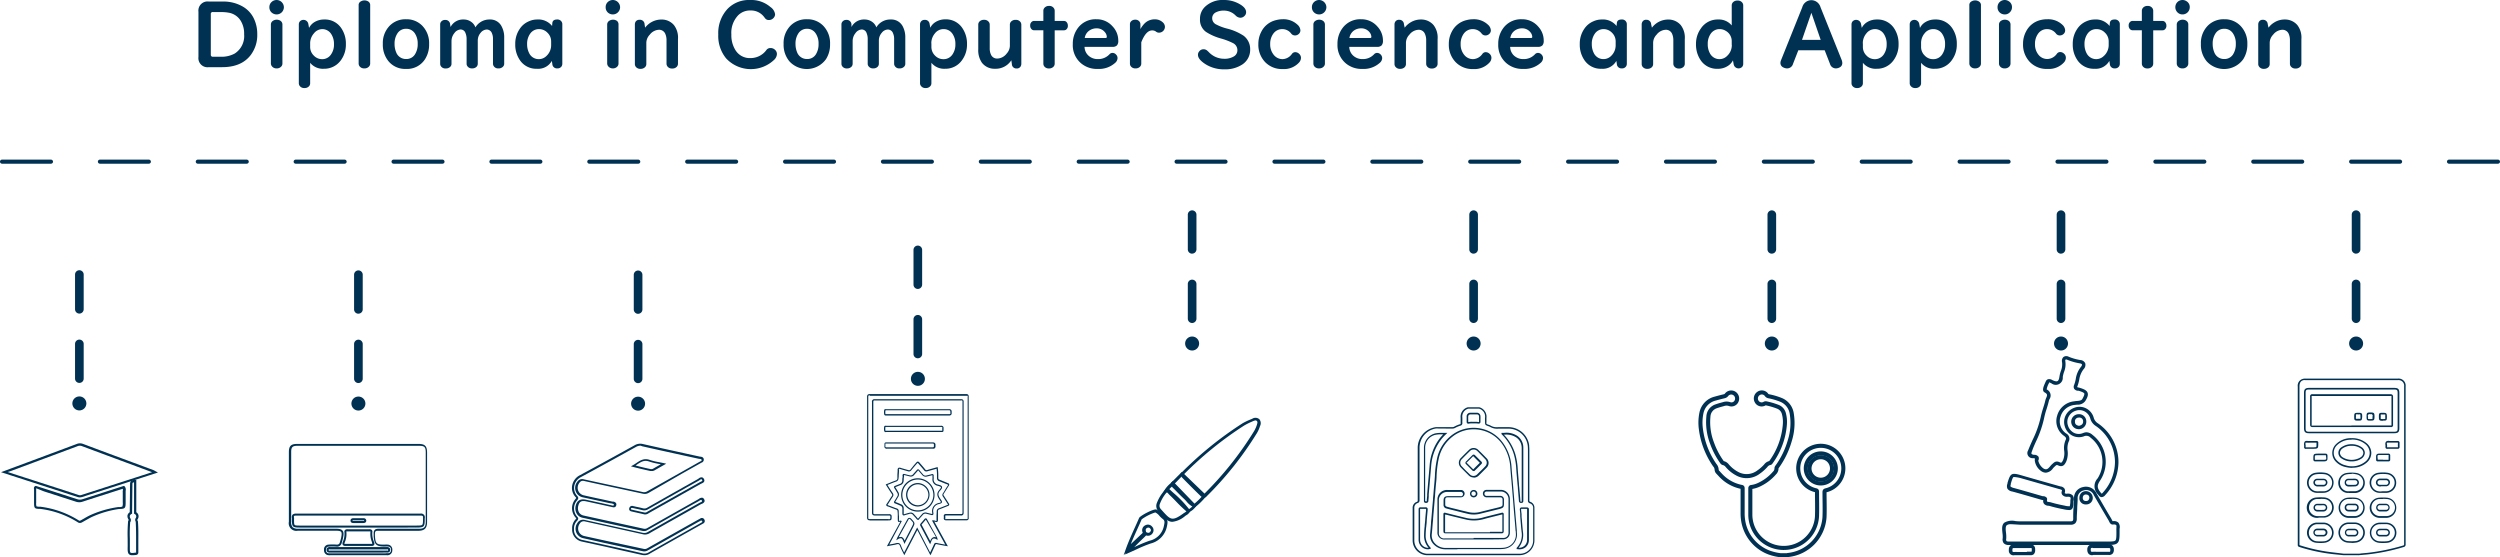 <svg id="Layer_1" data-name="Layer 1" xmlns="http://www.w3.org/2000/svg" viewBox="0 0 613 136.64"><defs><style>.cls-1{fill:#003153;}.cls-2{fill:none;stroke:#003153;stroke-miterlimit:10;}</style></defs><path class="cls-1" d="M66.16,64.24h3.35a9.39,9.39,0,0,1,5.12,1.32,6.72,6.72,0,0,1,2.48,2.67,8.63,8.63,0,0,1,.92,4,8.14,8.14,0,0,1-1.63,5.16q-2.27,2.94-7,2.94H66.16a2.24,2.24,0,0,1-2.55-2.51V66.75A2.24,2.24,0,0,1,66.16,64.24Zm.48,3.1v9.92a.46.46,0,0,0,.53.51H69A6.75,6.75,0,0,0,72.48,77a5.08,5.08,0,0,0,2.33-4.73A6,6,0,0,0,74,69a4.3,4.3,0,0,0-2.83-2,10.17,10.17,0,0,0-2.06-.18h-1.9A.46.46,0,0,0,66.64,67.34Z" transform="translate(-14.95 -63.86)"/><path class="cls-1" d="M82.8,63.86a1.81,1.81,0,0,1,1.76,1.77,1.79,1.79,0,0,1-1.79,1.77,1.8,1.8,0,0,1-.84-.21A1.7,1.7,0,0,1,81,65.62a1.68,1.68,0,0,1,.62-1.34A1.79,1.79,0,0,1,82.8,63.86Zm1.4,6.07v9.48a1.05,1.05,0,0,1-.27.74,1.44,1.44,0,0,1-1.16.48A1.38,1.38,0,0,1,81.54,80a1.19,1.19,0,0,1-.17-.63V69.93a1.08,1.08,0,0,1,.56-1,1.61,1.61,0,0,1,.85-.24,1.59,1.59,0,0,1,1,.31A1.12,1.12,0,0,1,84.2,69.93Z" transform="translate(-14.95 -63.86)"/><path class="cls-1" d="M91,79.26v5a1.07,1.07,0,0,1-.25.72,1.44,1.44,0,0,1-1.15.47,1.34,1.34,0,0,1-1.21-.59,1.08,1.08,0,0,1-.17-.6V69.91a1.17,1.17,0,0,1,.24-.78,1.21,1.21,0,0,1,2.1.64l.17.93a3.61,3.61,0,0,1,1.18-1.33,4.54,4.54,0,0,1,2.55-.73,4.8,4.8,0,0,1,4.24,2.23,6.68,6.68,0,0,1,1.06,3.83,6.41,6.41,0,0,1-1.14,3.81,5,5,0,0,1-4.26,2.21A4,4,0,0,1,91,79.26Zm0-4.75v.85a2.91,2.91,0,0,0,.9,2.13,2.79,2.79,0,0,0,2,.88,2.58,2.58,0,0,0,2.21-1.15,4.14,4.14,0,0,0,.73-2.51,4.37,4.37,0,0,0-.68-2.51A2.59,2.59,0,0,0,94,71a2.65,2.65,0,0,0-2.09,1.06A3.66,3.66,0,0,0,91,74.51Z" transform="translate(-14.95 -63.86)"/><path class="cls-1" d="M105.72,65.19V79.41a1.05,1.05,0,0,1-.27.74,1.43,1.43,0,0,1-1.15.48,1.38,1.38,0,0,1-1.24-.59,1.19,1.19,0,0,1-.17-.63V65.19a1,1,0,0,1,.56-1,1.67,1.67,0,0,1,.85-.23,1.65,1.65,0,0,1,1,.3A1.05,1.05,0,0,1,105.72,65.19Z" transform="translate(-14.95 -63.86)"/><path class="cls-1" d="M114.52,68.58a5.36,5.36,0,0,1,4,1.62,6.1,6.1,0,0,1,1.65,4.45,6.6,6.6,0,0,1-1,3.72,5.22,5.22,0,0,1-4.67,2.39,5.27,5.27,0,0,1-4.3-1.9,6.36,6.36,0,0,1-1.38-4.22,6.07,6.07,0,0,1,1.64-4.43A5.41,5.41,0,0,1,114.52,68.58Zm0,2.34a2.46,2.46,0,0,0-2.16,1.19,4.45,4.45,0,0,0-.66,2.52,5.06,5.06,0,0,0,.37,2,2.54,2.54,0,0,0,2.48,1.7,2.45,2.45,0,0,0,2.16-1.16,4.59,4.59,0,0,0,.66-2.56,4.41,4.41,0,0,0-.7-2.57A2.49,2.49,0,0,0,114.49,70.92Z" transform="translate(-14.95 -63.86)"/><path class="cls-1" d="M125.43,70.48a3.42,3.42,0,0,1,3.18-1.84,3.13,3.13,0,0,1,1.91.6,2.71,2.71,0,0,1,1,1.33A4,4,0,0,1,135,68.64a3.11,3.11,0,0,1,3,1.8,5.54,5.54,0,0,1,.58,2.66v6.35a1,1,0,0,1-.31.77,1.44,1.44,0,0,1-1.09.41,1.25,1.25,0,0,1-1.24-.68,1.12,1.12,0,0,1-.11-.5V73.37a3.25,3.25,0,0,0-.25-1.33,1.37,1.37,0,0,0-1.29-.94,2,2,0,0,0-1.47.78,2.9,2.9,0,0,0-.72,1.92v5.67a1.05,1.05,0,0,1-.28.74,1.44,1.44,0,0,1-1.09.42,1.31,1.31,0,0,1-1.23-.62,1,1,0,0,1-.14-.54v-6a3.78,3.78,0,0,0-.28-1.52,1.26,1.26,0,0,0-1.18-.86,2,2,0,0,0-1.52.87,3.1,3.1,0,0,0-.72,2v5.5a1,1,0,0,1-.26.73,1.43,1.43,0,0,1-1.12.45A1.28,1.28,0,0,1,123,80a1.12,1.12,0,0,1-.12-.53v-9.6a1,1,0,0,1,.28-.74,1.16,1.16,0,0,1,.89-.38,1.15,1.15,0,0,1,1.28,1.15Z" transform="translate(-14.95 -63.86)"/><path class="cls-1" d="M150.32,70.23l.06-.7c.05-.59.44-.89,1.16-.89a1.19,1.19,0,0,1,1.18.66,1.06,1.06,0,0,1,.11.51v9.64a1.25,1.25,0,0,1-.16.65,1.18,1.18,0,0,1-1.08.53,1.12,1.12,0,0,1-1.21-1.09l-.12-.75a3.82,3.82,0,0,1-3.66,1.93,4.8,4.8,0,0,1-4.25-2.23,6.65,6.65,0,0,1-1.06-3.82,6.37,6.37,0,0,1,1.08-3.7,5,5,0,0,1,2.29-1.9,4.91,4.91,0,0,1,2-.43A4.29,4.29,0,0,1,150.32,70.23Zm-.23,4.62V74a2.91,2.91,0,0,0-.89-2.1,2.83,2.83,0,0,0-2.07-.9,2.59,2.59,0,0,0-2.19,1.13,4.2,4.2,0,0,0-.74,2.54,4.69,4.69,0,0,0,.52,2.26,2.58,2.58,0,0,0,2.39,1.43,2.62,2.62,0,0,0,1.79-.74A3.6,3.6,0,0,0,150.09,74.85Z" transform="translate(-14.95 -63.86)"/><path class="cls-1" d="M165.21,63.86A1.81,1.81,0,0,1,167,65.63a1.79,1.79,0,0,1-1.79,1.77,1.8,1.8,0,0,1-.84-.21,1.69,1.69,0,0,1-.91-1.57,1.67,1.67,0,0,1,.61-1.34A1.79,1.79,0,0,1,165.21,63.86Zm1.4,6.07v9.48a1.05,1.05,0,0,1-.27.74,1.44,1.44,0,0,1-1.16.48A1.38,1.38,0,0,1,164,80a1.19,1.19,0,0,1-.17-.63V69.93a1.08,1.08,0,0,1,.56-1,1.62,1.62,0,0,1,.86-.24,1.58,1.58,0,0,1,1,.31A1.12,1.12,0,0,1,166.61,69.93Z" transform="translate(-14.95 -63.86)"/><path class="cls-1" d="M173.13,70.65a5,5,0,0,1,3.94-2A3.93,3.93,0,0,1,180.19,70a5,5,0,0,1,1,3.46v6a1.13,1.13,0,0,1-.26.74,1.45,1.45,0,0,1-1.15.46,1.33,1.33,0,0,1-1.22-.58,1.1,1.1,0,0,1-.18-.62v-5.7a3.81,3.81,0,0,0-.3-1.6,1.63,1.63,0,0,0-1.59-1,3,3,0,0,0-2.22,1.21,2.92,2.92,0,0,0-.84,2v5.17a1.06,1.06,0,0,1-.31.78,1.46,1.46,0,0,1-1.1.42,1.35,1.35,0,0,1-1.23-.58,1.15,1.15,0,0,1-.17-.62V69.88a1.3,1.3,0,0,1,.2-.73,1.08,1.08,0,0,1,.93-.44A1.13,1.13,0,0,1,173,69.79Z" transform="translate(-14.95 -63.86)"/><path class="cls-1" d="M198.87,63.86a7.19,7.19,0,0,1,5,1.73A2.55,2.55,0,0,1,205,67.35a1.34,1.34,0,0,1-.39.93,1.49,1.49,0,0,1-1.12.49,1.09,1.09,0,0,1-.87-.35s-.11-.14-.27-.34a4,4,0,0,0-3.37-1.65A4.11,4.11,0,0,0,196,67.56a6.21,6.21,0,0,0-1.72,4.76,6.86,6.86,0,0,0,1,3.83A4.11,4.11,0,0,0,199,78.1a4.78,4.78,0,0,0,3.89-2,1.18,1.18,0,0,1,1-.46,1.53,1.53,0,0,1,1.08.42,1.37,1.37,0,0,1,.48,1.06,2.06,2.06,0,0,1-.63,1.36A8.29,8.29,0,0,1,193,78.18a8.65,8.65,0,0,1-1.93-5.85A8.68,8.68,0,0,1,193.38,66,7.28,7.28,0,0,1,198.87,63.86Z" transform="translate(-14.95 -63.86)"/><path class="cls-1" d="M212.83,68.58a5.36,5.36,0,0,1,4,1.62,6.1,6.1,0,0,1,1.65,4.45,6.59,6.59,0,0,1-1,3.72,5.78,5.78,0,0,1-9,.49,6.31,6.31,0,0,1-1.39-4.22,6.07,6.07,0,0,1,1.64-4.43A5.43,5.43,0,0,1,212.83,68.58Zm0,2.34a2.48,2.48,0,0,0-2.16,1.19,4.45,4.45,0,0,0-.66,2.52,5.24,5.24,0,0,0,.37,2,2.55,2.55,0,0,0,2.49,1.7A2.44,2.44,0,0,0,215,77.19a4.59,4.59,0,0,0,.66-2.56,4.34,4.34,0,0,0-.7-2.57A2.47,2.47,0,0,0,212.79,70.92Z" transform="translate(-14.95 -63.86)"/><path class="cls-1" d="M223.73,70.48a3.43,3.43,0,0,1,3.19-1.84,3.17,3.17,0,0,1,1.91.6,2.77,2.77,0,0,1,1,1.33,3.94,3.94,0,0,1,3.53-1.93,3.14,3.14,0,0,1,3,1.8,5.66,5.66,0,0,1,.57,2.66v6.35a1,1,0,0,1-.3.77,1.47,1.47,0,0,1-1.09.41,1.24,1.24,0,0,1-1.24-.68,1,1,0,0,1-.11-.5V73.37a3.25,3.25,0,0,0-.26-1.33,1.36,1.36,0,0,0-1.29-.94,1.94,1.94,0,0,0-1.46.78,2.86,2.86,0,0,0-.73,1.92v5.67a1.05,1.05,0,0,1-.28.74,1.42,1.42,0,0,1-1.09.42,1.33,1.33,0,0,1-1.23-.62,1,1,0,0,1-.14-.54v-6a3.62,3.62,0,0,0-.28-1.52,1.25,1.25,0,0,0-1.18-.86,2,2,0,0,0-1.52.87,3.09,3.09,0,0,0-.71,2v5.5a1.09,1.09,0,0,1-.26.73,1.45,1.45,0,0,1-1.12.45,1.3,1.3,0,0,1-1.25-.65,1.12,1.12,0,0,1-.12-.53v-9.6a1,1,0,0,1,.29-.74,1.14,1.14,0,0,1,.88-.38,1.16,1.16,0,0,1,1.29,1.15Z" transform="translate(-14.95 -63.86)"/><path class="cls-1" d="M243.33,79.26v5a1.08,1.08,0,0,1-.26.72,1.43,1.43,0,0,1-1.14.47,1.33,1.33,0,0,1-1.21-.59,1,1,0,0,1-.18-.6V69.91a1.17,1.17,0,0,1,.24-.78,1.1,1.1,0,0,1,.93-.4,1.12,1.12,0,0,1,1.18,1l.17.93a3.44,3.44,0,0,1,1.18-1.33,4.49,4.49,0,0,1,2.55-.73A4.82,4.82,0,0,1,251,70.87a6.76,6.76,0,0,1,1.06,3.83,6.35,6.35,0,0,1-1.15,3.81,4.94,4.94,0,0,1-4.25,2.21A4,4,0,0,1,243.33,79.26Zm0-4.75v.85a2.94,2.94,0,0,0,.89,2.13,2.81,2.81,0,0,0,2.06.88,2.58,2.58,0,0,0,2.21-1.15,4.21,4.21,0,0,0,.72-2.51,4.29,4.29,0,0,0-.68-2.51A2.57,2.57,0,0,0,246.28,71a2.65,2.65,0,0,0-2.1,1.06A3.7,3.7,0,0,0,243.31,74.51Z" transform="translate(-14.95 -63.86)"/><path class="cls-1" d="M262.93,78.63a4.54,4.54,0,0,1-4,2.09,3.86,3.86,0,0,1-3.22-1.49,5.35,5.35,0,0,1-.89-3.31v-6a1.08,1.08,0,0,1,.26-.74,1.48,1.48,0,0,1,1.15-.46,1.36,1.36,0,0,1,1.22.58,1.1,1.1,0,0,1,.18.62v5.72a3.66,3.66,0,0,0,.29,1.58,1.62,1.62,0,0,0,1.58,1A3,3,0,0,0,261.78,77a2.89,2.89,0,0,0,.79-1.88V69.93a1.09,1.09,0,0,1,.3-.78,1.48,1.48,0,0,1,1.12-.42,1.37,1.37,0,0,1,1.22.58,1.18,1.18,0,0,1,.17.62v9.54a1.27,1.27,0,0,1-.21.74,1.06,1.06,0,0,1-.94.44,1.09,1.09,0,0,1-1.17-1.08Z" transform="translate(-14.95 -63.86)"/><path class="cls-1" d="M270.78,69V66.53a1.07,1.07,0,0,1,.29-.77,1.42,1.42,0,0,1,1.11-.45,1.32,1.32,0,0,1,1.21.6,1.09,1.09,0,0,1,.17.62V69h2.28a.83.83,0,0,1,.65.29,1.29,1.29,0,0,1,.3.88,1.12,1.12,0,0,1-.49,1,.85.85,0,0,1-.46.12h-2.28v8.15a1.08,1.08,0,0,1-.26.74,1.43,1.43,0,0,1-1.14.46,1.33,1.33,0,0,1-1.21-.58,1.15,1.15,0,0,1-.17-.62V71.28H268.5a.81.81,0,0,1-.56-.21,1.18,1.18,0,0,1-.39-.95,1.09,1.09,0,0,1,.5-1,.77.77,0,0,1,.45-.13Z" transform="translate(-14.95 -63.86)"/><path class="cls-1" d="M280.88,75.35a3,3,0,0,0,.93,2.12,3.34,3.34,0,0,0,2.38.88A3.74,3.74,0,0,0,287,77.16a1,1,0,0,1,.73-.33,1.18,1.18,0,0,1,.87.4,1.22,1.22,0,0,1,.37.9,1.62,1.62,0,0,1-.59,1.15,5.92,5.92,0,0,1-4.28,1.48,6,6,0,0,1-4-1.32A5.78,5.78,0,0,1,278,74.68a6.38,6.38,0,0,1,1.19-3.87,5.38,5.38,0,0,1,4.61-2.23,5.14,5.14,0,0,1,4,1.8,5,5,0,0,1,1.35,3.43,1.69,1.69,0,0,1-.31,1.17,1.48,1.48,0,0,1-1.13.37Zm.05-2.17H286c.23,0,.34-.09.34-.27a1.85,1.85,0,0,0-.49-1.18,2.53,2.53,0,0,0-2.08-.92,3,3,0,0,0-1.5.41A2.66,2.66,0,0,0,280.93,73.18Z" transform="translate(-14.95 -63.86)"/><path class="cls-1" d="M294.79,74.24v5.19a1.09,1.09,0,0,1-.3.78,1.46,1.46,0,0,1-1.1.42,1.35,1.35,0,0,1-1.2-.56,1.12,1.12,0,0,1-.18-.64v-9.6a1,1,0,0,1,.27-.73,1.33,1.33,0,0,1,1-.41,1.21,1.21,0,0,1,1.17.62,1,1,0,0,1,.13.52V71a6.23,6.23,0,0,1,1.1-1.47,3.48,3.48,0,0,1,2.43-.93,2.78,2.78,0,0,1,1.91.7,1.52,1.52,0,0,1,.57,1.16,1.45,1.45,0,0,1-1.42,1.41,1.16,1.16,0,0,1-.75-.24,1.43,1.43,0,0,0-.93-.31C296.46,71.29,295.55,72.27,294.79,74.24Z" transform="translate(-14.95 -63.86)"/><path class="cls-1" d="M315.09,63.86a7.54,7.54,0,0,1,3.81,1c1.07.61,1.6,1.27,1.6,2a1.24,1.24,0,0,1-.39.9,1.43,1.43,0,0,1-1.06.45,1.73,1.73,0,0,1-1.13-.55,4,4,0,0,0-2.84-1.2,4.16,4.16,0,0,0-2,.43,1.58,1.58,0,0,0-.9,1.46,1.68,1.68,0,0,0,.81,1.42,12,12,0,0,0,2.89,1.11,13.12,13.12,0,0,1,4,1.74,4.1,4.1,0,0,1,1.61,3.33,4.29,4.29,0,0,1-1.91,3.71,7.61,7.61,0,0,1-4.46,1.2,8.36,8.36,0,0,1-4.56-1.25c-1.25-.79-1.87-1.56-1.87-2.31a1.27,1.27,0,0,1,.3-.83,1.29,1.29,0,0,1,1.07-.53,1.33,1.33,0,0,1,.85.29,6,6,0,0,1,.47.44,5.16,5.16,0,0,0,3.74,1.6,4.39,4.39,0,0,0,2.29-.53,1.74,1.74,0,0,0,.95-1.59,1.93,1.93,0,0,0-1-1.68,16,16,0,0,0-3-1.16,13.33,13.33,0,0,1-3.67-1.61,3.62,3.62,0,0,1-1.5-3.17,4,4,0,0,1,1.22-3A6.28,6.28,0,0,1,315.09,63.86Z" transform="translate(-14.95 -63.86)"/><path class="cls-1" d="M329.41,68.58a5,5,0,0,1,3.69,1.34,2,2,0,0,1,.71,1.39,1.17,1.17,0,0,1-.44.91,1.32,1.32,0,0,1-.88.33,1.15,1.15,0,0,1-.94-.46A2.71,2.71,0,0,0,329.39,71a2.67,2.67,0,0,0-2.27,1.18,4.21,4.21,0,0,0-.72,2.51,4,4,0,0,0,.82,2.55,2.74,2.74,0,0,0,2.22,1.12,2.92,2.92,0,0,0,2.29-1.28,1,1,0,0,1,.83-.43,1.37,1.37,0,0,1,.9.37,1.34,1.34,0,0,1,.49,1.06,1.76,1.76,0,0,1-.5,1.14,5,5,0,0,1-4,1.57A5.68,5.68,0,0,1,325.08,79a6.13,6.13,0,0,1-1.58-4.34,6.31,6.31,0,0,1,.75-3.07,5.4,5.4,0,0,1,3.56-2.79A6.49,6.49,0,0,1,329.41,68.58Z" transform="translate(-14.95 -63.86)"/><path class="cls-1" d="M338.42,63.86a1.81,1.81,0,0,1,1.76,1.77,1.79,1.79,0,0,1-1.79,1.77,1.8,1.8,0,0,1-.84-.21,1.7,1.7,0,0,1-.92-1.57,1.68,1.68,0,0,1,.62-1.34A1.79,1.79,0,0,1,338.42,63.86Zm1.4,6.07v9.48a1.05,1.05,0,0,1-.27.74,1.44,1.44,0,0,1-1.16.48,1.38,1.38,0,0,1-1.23-.59,1.19,1.19,0,0,1-.17-.63V69.93a1.08,1.08,0,0,1,.56-1,1.61,1.61,0,0,1,.85-.24,1.59,1.59,0,0,1,1,.31A1.12,1.12,0,0,1,339.82,69.93Z" transform="translate(-14.95 -63.86)"/><path class="cls-1" d="M345.79,75.35a3,3,0,0,0,.93,2.12,3.34,3.34,0,0,0,2.38.88,3.72,3.72,0,0,0,2.78-1.19,1,1,0,0,1,.74-.33,1.21,1.21,0,0,1,.87.4,1.26,1.26,0,0,1,.37.9,1.6,1.6,0,0,1-.6,1.15A5.9,5.9,0,0,1,349,80.76a6,6,0,0,1-4-1.32,5.8,5.8,0,0,1-2.1-4.76,6.31,6.31,0,0,1,1.19-3.87,5.38,5.38,0,0,1,4.61-2.23,5.16,5.16,0,0,1,4,1.8,5,5,0,0,1,1.35,3.43,1.69,1.69,0,0,1-.32,1.17,1.45,1.45,0,0,1-1.12.37Zm0-2.17h5.09q.33,0,.33-.27a1.89,1.89,0,0,0-.48-1.18,2.54,2.54,0,0,0-2.08-.92,3,3,0,0,0-1.51.41A2.72,2.72,0,0,0,345.83,73.18Z" transform="translate(-14.95 -63.86)"/><path class="cls-1" d="M359.38,70.65a4.89,4.89,0,0,1,1.46-1.31,4.79,4.79,0,0,1,2.49-.7A4,4,0,0,1,366.45,70a5,5,0,0,1,1,3.46v6a1.08,1.08,0,0,1-.26.74,1.44,1.44,0,0,1-1.15.46,1.34,1.34,0,0,1-1.22-.58,1.09,1.09,0,0,1-.17-.62v-5.7a3.8,3.8,0,0,0-.31-1.6,1.63,1.63,0,0,0-1.58-1,3,3,0,0,0-2.23,1.21,2.92,2.92,0,0,0-.84,2v5.17a1.09,1.09,0,0,1-.3.78,1.48,1.48,0,0,1-1.1.42,1.35,1.35,0,0,1-1.23-.58,1.08,1.08,0,0,1-.18-.62V69.88a1.23,1.23,0,0,1,.21-.73,1.05,1.05,0,0,1,.93-.44,1.12,1.12,0,0,1,1.18,1.08Z" transform="translate(-14.95 -63.86)"/><path class="cls-1" d="M376.11,68.58a5,5,0,0,1,3.69,1.34,2,2,0,0,1,.71,1.39,1.17,1.17,0,0,1-.44.91,1.3,1.3,0,0,1-.88.33,1.15,1.15,0,0,1-.94-.46A2.71,2.71,0,0,0,376.09,71a2.67,2.67,0,0,0-2.27,1.18,4.21,4.21,0,0,0-.72,2.51,4,4,0,0,0,.82,2.55,2.74,2.74,0,0,0,2.22,1.12,2.92,2.92,0,0,0,2.29-1.28,1,1,0,0,1,.83-.43,1.37,1.37,0,0,1,.9.37,1.34,1.34,0,0,1,.49,1.06,1.76,1.76,0,0,1-.5,1.14,5,5,0,0,1-4,1.57A5.68,5.68,0,0,1,371.78,79a6.13,6.13,0,0,1-1.58-4.34,6.31,6.31,0,0,1,.75-3.07,5.42,5.42,0,0,1,3.56-2.79A6.49,6.49,0,0,1,376.11,68.58Z" transform="translate(-14.95 -63.86)"/><path class="cls-1" d="M385.24,75.35a3,3,0,0,0,.92,2.12,3.34,3.34,0,0,0,2.38.88,3.72,3.72,0,0,0,2.79-1.19,1,1,0,0,1,.73-.33,1.18,1.18,0,0,1,.87.4,1.22,1.22,0,0,1,.37.9,1.62,1.62,0,0,1-.59,1.15,5.92,5.92,0,0,1-4.28,1.48,6,6,0,0,1-4-1.32,5.81,5.81,0,0,1-2.11-4.76,6.38,6.38,0,0,1,1.19-3.87,5.39,5.39,0,0,1,4.61-2.23,5.14,5.14,0,0,1,4,1.8,5,5,0,0,1,1.35,3.43,1.69,1.69,0,0,1-.31,1.17,1.48,1.48,0,0,1-1.13.37Zm0-2.17h5.08c.23,0,.34-.09.34-.27a1.85,1.85,0,0,0-.49-1.18,2.53,2.53,0,0,0-2.08-.92,3,3,0,0,0-1.5.41A2.66,2.66,0,0,0,385.28,73.18Z" transform="translate(-14.95 -63.86)"/><path class="cls-1" d="M411.33,70.23l.07-.7c.05-.59.43-.89,1.15-.89a1.16,1.16,0,0,1,1.3,1.17v9.64a1.25,1.25,0,0,1-.16.65,1.18,1.18,0,0,1-1.08.53,1.12,1.12,0,0,1-1.21-1.09l-.12-.75a3.82,3.82,0,0,1-3.66,1.93,4.8,4.8,0,0,1-4.25-2.23,6.65,6.65,0,0,1-1.06-3.82,6.37,6.37,0,0,1,1.08-3.7,5,5,0,0,1,2.29-1.9,4.88,4.88,0,0,1,2-.43A4.26,4.26,0,0,1,411.33,70.23Zm-.22,4.62V74a2.91,2.91,0,0,0-.89-2.1,2.85,2.85,0,0,0-2.07-.9A2.59,2.59,0,0,0,406,72.12a4.2,4.2,0,0,0-.74,2.54,4.69,4.69,0,0,0,.52,2.26,2.58,2.58,0,0,0,2.39,1.43,2.62,2.62,0,0,0,1.79-.74A3.6,3.6,0,0,0,411.11,74.85Z" transform="translate(-14.95 -63.86)"/><path class="cls-1" d="M420,70.65a5,5,0,0,1,3.95-2A4,4,0,0,1,427.06,70a5,5,0,0,1,1,3.46v6a1.08,1.08,0,0,1-.26.74,1.45,1.45,0,0,1-1.15.46,1.34,1.34,0,0,1-1.22-.58,1.1,1.1,0,0,1-.18-.62v-5.7a3.81,3.81,0,0,0-.3-1.6,1.63,1.63,0,0,0-1.58-1,3,3,0,0,0-2.23,1.21,2.92,2.92,0,0,0-.84,2v5.17a1.09,1.09,0,0,1-.3.78,1.48,1.48,0,0,1-1.1.42,1.38,1.38,0,0,1-1.24-.58,1.15,1.15,0,0,1-.17-.62V69.88a1.23,1.23,0,0,1,.21-.73,1,1,0,0,1,.92-.44,1.13,1.13,0,0,1,1.19,1.08Z" transform="translate(-14.95 -63.86)"/><path class="cls-1" d="M439.57,70.1V65.19a1.08,1.08,0,0,1,.26-.72A1.43,1.43,0,0,1,441,64a1.34,1.34,0,0,1,1.21.58,1.09,1.09,0,0,1,.18.61V79.45a1.17,1.17,0,0,1-.24.78,1.22,1.22,0,0,1-2.11-.64l-.17-.93A3.46,3.46,0,0,1,438.66,80a4.42,4.42,0,0,1-2.55.73,4.79,4.79,0,0,1-4.24-2.23,6.76,6.76,0,0,1-1.06-3.83A6.35,6.35,0,0,1,432,70.85a4.92,4.92,0,0,1,4.23-2.21A4.07,4.07,0,0,1,439.57,70.1Zm0,4.75V74a2.88,2.88,0,0,0-1.44-2.56,2.78,2.78,0,0,0-1.49-.44,2.61,2.61,0,0,0-2.23,1.15,4.22,4.22,0,0,0-.72,2.52,4.5,4.5,0,0,0,.51,2.22,2.63,2.63,0,0,0,4.27.65A3.57,3.57,0,0,0,439.59,74.85Z" transform="translate(-14.95 -63.86)"/><path class="cls-1" d="M455.9,76.18l-1.31,3.36a1.49,1.49,0,0,1-1.48,1.09,1.86,1.86,0,0,1-.83-.21,1.2,1.2,0,0,1-.77-1.11,1.93,1.93,0,0,1,.17-.74l5.19-12.94a2.34,2.34,0,0,1,2.22-1.73,2.37,2.37,0,0,1,2.25,1.73l5.19,12.94a2.1,2.1,0,0,1,.15.76A1.14,1.14,0,0,1,466,80.4a1.89,1.89,0,0,1-.88.23,1.48,1.48,0,0,1-1.45-1.09l-1.31-3.36ZM459.1,67l-2.3,6.63h4.58Z" transform="translate(-14.95 -63.86)"/><path class="cls-1" d="M471.73,79.26v5a1.08,1.08,0,0,1-.26.72,1.44,1.44,0,0,1-1.15.47,1.35,1.35,0,0,1-1.21-.59,1.08,1.08,0,0,1-.17-.6V69.91a1.17,1.17,0,0,1,.24-.78,1.21,1.21,0,0,1,2.1.64l.18.93a3.5,3.5,0,0,1,1.17-1.33,4.54,4.54,0,0,1,2.55-.73,4.83,4.83,0,0,1,4.25,2.23,6.76,6.76,0,0,1,1.05,3.83,6.41,6.41,0,0,1-1.14,3.81,4.94,4.94,0,0,1-4.25,2.21A4,4,0,0,1,471.73,79.26Zm0-4.75v.85a2.9,2.9,0,0,0,.89,2.13,2.79,2.79,0,0,0,2,.88,2.61,2.61,0,0,0,2.22-1.15,4.21,4.21,0,0,0,.72-2.51,4.37,4.37,0,0,0-.68-2.51A2.58,2.58,0,0,0,474.68,71a2.65,2.65,0,0,0-2.1,1.06A3.7,3.7,0,0,0,471.71,74.51Z" transform="translate(-14.95 -63.86)"/><path class="cls-1" d="M486,79.26v5a1.08,1.08,0,0,1-.26.72,1.42,1.42,0,0,1-1.14.47,1.33,1.33,0,0,1-1.21-.59,1,1,0,0,1-.18-.6V69.91a1.17,1.17,0,0,1,.24-.78,1.22,1.22,0,0,1,2.11.64l.17.93a3.44,3.44,0,0,1,1.18-1.33,4.52,4.52,0,0,1,2.55-.73,4.82,4.82,0,0,1,4.24,2.23,6.68,6.68,0,0,1,1.06,3.83,6.35,6.35,0,0,1-1.15,3.81,4.94,4.94,0,0,1-4.25,2.21A4,4,0,0,1,486,79.26Zm0-4.75v.85a2.91,2.91,0,0,0,.9,2.13,2.77,2.77,0,0,0,2.05.88,2.58,2.58,0,0,0,2.21-1.15,4.21,4.21,0,0,0,.72-2.51,4.29,4.29,0,0,0-.68-2.51A2.57,2.57,0,0,0,488.94,71a2.65,2.65,0,0,0-2.1,1.06A3.7,3.7,0,0,0,486,74.51Z" transform="translate(-14.95 -63.86)"/><path class="cls-1" d="M500.68,65.19V79.41a1.05,1.05,0,0,1-.27.74,1.45,1.45,0,0,1-1.16.48A1.38,1.38,0,0,1,498,80a1.1,1.1,0,0,1-.17-.63V65.19a1,1,0,0,1,.56-1,1.66,1.66,0,0,1,.84-.23,1.63,1.63,0,0,1,1,.3A1,1,0,0,1,500.68,65.19Z" transform="translate(-14.95 -63.86)"/><path class="cls-1" d="M506.53,63.86a1.72,1.72,0,0,1,.91.27,1.66,1.66,0,0,1,.85,1.5,1.69,1.69,0,0,1-.48,1.2,1.68,1.68,0,0,1-1.3.57,1.81,1.81,0,0,1-.85-.21,1.69,1.69,0,0,1-.91-1.57,1.67,1.67,0,0,1,.61-1.34A1.79,1.79,0,0,1,506.53,63.86Zm1.4,6.07v9.48a1.05,1.05,0,0,1-.27.74,1.43,1.43,0,0,1-1.15.48,1.38,1.38,0,0,1-1.23-.59,1.11,1.11,0,0,1-.18-.63V69.93a1.08,1.08,0,0,1,.56-1,1.62,1.62,0,0,1,.86-.24,1.58,1.58,0,0,1,1,.31A1.12,1.12,0,0,1,507.93,69.93Z" transform="translate(-14.95 -63.86)"/><path class="cls-1" d="M516.94,68.58a5.05,5.05,0,0,1,3.69,1.34,2,2,0,0,1,.7,1.39,1.16,1.16,0,0,1-.43.91,1.32,1.32,0,0,1-.88.33,1.15,1.15,0,0,1-.94-.46A2.74,2.74,0,0,0,516.92,71a2.65,2.65,0,0,0-2.27,1.18,4.21,4.21,0,0,0-.72,2.51,4,4,0,0,0,.82,2.55A2.74,2.74,0,0,0,517,78.33a2.94,2.94,0,0,0,2.29-1.28,1,1,0,0,1,.83-.43,1.37,1.37,0,0,1,.9.37,1.33,1.33,0,0,1,.48,1.06,1.74,1.74,0,0,1-.49,1.14,5,5,0,0,1-4,1.57A5.68,5.68,0,0,1,512.61,79,6.13,6.13,0,0,1,511,74.63a6.31,6.31,0,0,1,.75-3.07,5.37,5.37,0,0,1,3.56-2.79A6.43,6.43,0,0,1,516.94,68.58Z" transform="translate(-14.95 -63.86)"/><path class="cls-1" d="M532.22,70.23l.06-.7c.05-.59.44-.89,1.16-.89a1.19,1.19,0,0,1,1.18.66,1.06,1.06,0,0,1,.11.51v9.64a1.25,1.25,0,0,1-.16.65,1.18,1.18,0,0,1-1.08.53,1.12,1.12,0,0,1-1.21-1.09l-.12-.75a3.82,3.82,0,0,1-3.66,1.93,4.8,4.8,0,0,1-4.25-2.23,6.65,6.65,0,0,1-1.06-3.82,6.37,6.37,0,0,1,1.08-3.7,5,5,0,0,1,2.29-1.9,5,5,0,0,1,2-.43A4.29,4.29,0,0,1,532.22,70.23ZM532,74.85V74a2.91,2.91,0,0,0-.89-2.1A2.81,2.81,0,0,0,529,71a2.59,2.59,0,0,0-2.19,1.13,4.2,4.2,0,0,0-.74,2.54,4.69,4.69,0,0,0,.52,2.26,2.64,2.64,0,0,0,4.18.69A3.6,3.6,0,0,0,532,74.85Z" transform="translate(-14.95 -63.86)"/><path class="cls-1" d="M540.13,69V66.53a1.12,1.12,0,0,1,.29-.77,1.43,1.43,0,0,1,1.12-.45,1.34,1.34,0,0,1,1.21.6,1.18,1.18,0,0,1,.17.62V69h2.28a.81.81,0,0,1,.64.29,1.25,1.25,0,0,1,.31.88,1.13,1.13,0,0,1-.5,1,.84.84,0,0,1-.45.12h-2.28v8.15a1.13,1.13,0,0,1-.26.74,1.45,1.45,0,0,1-1.15.46,1.32,1.32,0,0,1-1.2-.58,1.08,1.08,0,0,1-.18-.62V71.28h-2.28a.83.83,0,0,1-.56-.21,1.18,1.18,0,0,1-.39-.95,1.09,1.09,0,0,1,.5-1,.81.81,0,0,1,.45-.13Z" transform="translate(-14.95 -63.86)"/><path class="cls-1" d="M550.12,63.86a1.69,1.69,0,0,1,.91.27,1.64,1.64,0,0,1,.85,1.5,1.78,1.78,0,0,1-2.62,1.56,1.79,1.79,0,0,1-.31-2.91A1.79,1.79,0,0,1,550.12,63.86Zm1.4,6.07v9.48a1.05,1.05,0,0,1-.27.74,1.42,1.42,0,0,1-1.15.48,1.38,1.38,0,0,1-1.23-.59,1.11,1.11,0,0,1-.18-.63V69.93a1.07,1.07,0,0,1,.57-1,1.58,1.58,0,0,1,.85-.24,1.56,1.56,0,0,1,1,.31A1.09,1.09,0,0,1,551.52,69.93Z" transform="translate(-14.95 -63.86)"/><path class="cls-1" d="M560.32,68.58a5.36,5.36,0,0,1,4,1.62A6.1,6.1,0,0,1,566,74.65a6.68,6.68,0,0,1-1,3.72,5.78,5.78,0,0,1-9,.49,6.31,6.31,0,0,1-1.39-4.22,6.07,6.07,0,0,1,1.64-4.43A5.42,5.42,0,0,1,560.32,68.58Zm0,2.34a2.48,2.48,0,0,0-2.16,1.19,4.45,4.45,0,0,0-.66,2.52,5.24,5.24,0,0,0,.37,2,2.54,2.54,0,0,0,2.48,1.7,2.45,2.45,0,0,0,2.16-1.16,4.59,4.59,0,0,0,.66-2.56,4.34,4.34,0,0,0-.7-2.57A2.47,2.47,0,0,0,560.29,70.92Z" transform="translate(-14.95 -63.86)"/><path class="cls-1" d="M571.19,70.65a4.74,4.74,0,0,1,1.45-1.31,4.79,4.79,0,0,1,2.49-.7A4,4,0,0,1,578.25,70a5,5,0,0,1,1,3.46v6a1.13,1.13,0,0,1-.26.74,1.47,1.47,0,0,1-1.16.46,1.34,1.34,0,0,1-1.22-.58,1.09,1.09,0,0,1-.17-.62v-5.7a3.81,3.81,0,0,0-.3-1.6,1.65,1.65,0,0,0-1.59-1,3,3,0,0,0-2.23,1.21,2.92,2.92,0,0,0-.84,2v5.17a1.09,1.09,0,0,1-.3.78,1.48,1.48,0,0,1-1.1.42,1.35,1.35,0,0,1-1.23-.58,1.08,1.08,0,0,1-.18-.62V69.88a1.23,1.23,0,0,1,.21-.73,1.05,1.05,0,0,1,.93-.44A1.13,1.13,0,0,1,571,69.79Z" transform="translate(-14.95 -63.86)"/><path class="cls-1" d="M20.09,91.66" transform="translate(-14.95 -63.86)"/><path class="cls-1" d="M376.28,143.06a1.06,1.06,0,0,1-1.06-1.06v-8.51a1.06,1.06,0,1,1,2.12,0V142A1.07,1.07,0,0,1,376.28,143.06Zm0-17a1.05,1.05,0,0,1-1.06-1.06v-8.5a1.06,1.06,0,1,1,2.12,0V125A1.06,1.06,0,0,1,376.28,126.05Z" transform="translate(-14.95 -63.86)"/><path class="cls-1" d="M307.26,143.06A1.06,1.06,0,0,1,306.2,142v-8.51a1.06,1.06,0,0,1,2.12,0V142A1.07,1.07,0,0,1,307.26,143.06Zm0-17A1.05,1.05,0,0,1,306.2,125v-8.5a1.06,1.06,0,0,1,2.12,0V125A1.06,1.06,0,0,1,307.26,126.05Z" transform="translate(-14.95 -63.86)"/><path class="cls-1" d="M310.11,185.84a1.3,1.3,0,0,1-.88-.46l0,0c-1.41-1.37-2.88-2.84-4.37-4.36a1.42,1.42,0,0,1-.42-.89l0-.17.13-.12a87.78,87.78,0,0,1,15.06-12.19,15.28,15.28,0,0,1,2.11-1l.29-.13a1.46,1.46,0,0,1,1.71.13,1.54,1.54,0,0,1,.17,1.68,8,8,0,0,1-.73,1.67,82.92,82.92,0,0,1-12.54,15.74l-.06.06-.07,0A1,1,0,0,1,310.11,185.84Zm-4.91-5.63a.68.68,0,0,0,.18.26c1.48,1.52,2.95,3,4.35,4.35l0,0c.21.2.29.26.38.25a82,82,0,0,0,12.36-15.53,7.42,7.42,0,0,0,.67-1.51c.15-.48.19-.75,0-.93s-.32-.22-.88,0l-.29.13a15.57,15.57,0,0,0-2,1A87.33,87.33,0,0,0,305.2,180.21Z" transform="translate(-14.95 -63.86)"/><path class="cls-1" d="M290.47,200l.51-1.46c.64-1.79,1.43-3.54,2.19-5.23.36-.79.73-1.61,1.08-2.43.23-.55,3.63-2.35,4.27-2.08a3.48,3.48,0,0,1,1.27,1,4.89,4.89,0,0,0,.65.64c1,.75.83,1.6.64,2.5a5.39,5.39,0,0,1-4,4.19,33,33,0,0,0-3.54,1.47l-1.57.71-1.18.51.27-.4Zm5.49-4.84c-.44.46-.91.9-1.36,1.33s-1,1-1.53,1.53l.15-.07a33.87,33.87,0,0,1,3.61-1.51,4.59,4.59,0,0,0,3.51-3.64c.2-.9.26-1.28-.34-1.73h0a4.93,4.93,0,0,1-.77-.74,3.07,3.07,0,0,0-1-.82,11.68,11.68,0,0,0-3.34,1.69c-.35.81-.72,1.63-1.08,2.42-.54,1.19-1.09,2.41-1.58,3.65l2.9-2.74,0,0a.41.41,0,0,1,0-.1,1.33,1.33,0,0,1,.72-1.8,1.3,1.3,0,0,1,1.57.33,1.26,1.26,0,0,1,.19,1.57A1.34,1.34,0,0,1,296,195.16Zm0-.85.11.06c.46.24.73.18,1-.24.12-.2.15-.4-.11-.7a.56.56,0,0,0-.7-.14c-.26.12-.5.32-.31.89A.31.31,0,0,1,295.93,194.31Z" transform="translate(-14.95 -63.86)"/><path class="cls-1" d="M302.42,191.81c-1.12,0-1.89-.86-3.07-2.18l-.43-.48a1.91,1.91,0,0,1-.29-2,9.78,9.78,0,0,1,2-3.18.78.78,0,0,1,.57-.29.87.87,0,0,1,.63.25c.36.35.73.69,1.1,1a26.56,26.56,0,0,1,3.76,4l.12.18-.09.2a2.13,2.13,0,0,1-.88.88l-.25.16A5.84,5.84,0,0,1,302.42,191.81Zm-1.23-7.4,0,0a9.18,9.18,0,0,0-1.81,2.93,1.22,1.22,0,0,0,.14,1.28l.43.48c2,2.21,2.39,2.67,5.2.63l.28-.18a2.07,2.07,0,0,0,.5-.39,26.76,26.76,0,0,0-3.51-3.7l-1.11-1a.15.15,0,0,0-.08-.05Z" transform="translate(-14.95 -63.86)"/><path class="cls-1" d="M307.89,188.32l-.2-.08a4.71,4.71,0,0,1-1.8-1.42c-.21-.23-.41-.46-.63-.66-.72-.66-1.41-1.37-2.08-2.06l-.3-.31a1.85,1.85,0,0,0-.14-.14,1.52,1.52,0,0,1-.62-1.3l0-.13,2.64-2.66,6.06,5.83-.22.27a16.55,16.55,0,0,1-2.56,2.53Zm-5-5.77c0,.2.16.34.39.56l.16.16.3.31c.66.68,1.35,1.38,2,2a9,9,0,0,1,.68.71,4.58,4.58,0,0,0,1.32,1.14,15.57,15.57,0,0,0,2.05-2l-5-4.84Z" transform="translate(-14.95 -63.86)"/><path class="cls-1" d="M306.32,189.64l-.21-.18a32.16,32.16,0,0,1-2.74-2.59c-.54-.56-1.09-1.13-1.66-1.66a2.05,2.05,0,0,1-.25-.27c-.24-.27-.35-.38-.57-.37l-.69,0,.34-.6a6.54,6.54,0,0,1,1.25-1.45c.15-.14.3-.28.44-.43l.27-.27,5.79,6-.14.24a3.77,3.77,0,0,1-1.31,1.21l-.29.19ZM301.48,184a2.13,2.13,0,0,1,.54.48c.07.07.13.15.2.21.58.54,1.14,1.12,1.69,1.68a32.29,32.29,0,0,0,2.46,2.36l.06,0a3.7,3.7,0,0,0,.91-.73l-4.85-5-.18.17A8.43,8.43,0,0,0,301.48,184Z" transform="translate(-14.95 -63.86)"/><path class="cls-1" d="M376.28,200H364.87a3.66,3.66,0,0,1-3.54-3.55c0-2.15,0-4.34,0-6.46v-1.57a1.52,1.52,0,0,1,1-1.5c.21-.07.24-.14.24-.39,0-3.87,0-8,0-12.73A5.15,5.15,0,0,1,367,168.6a3.77,3.77,0,0,1,.66,0H371a1.11,1.11,0,0,0,.52-.12,7.41,7.41,0,0,1,1.38-.59c.17,0,.21-.11.2-.3s0-.4,0-.59,0-.45,0-.67a2.39,2.39,0,0,1,1.78-2.61h2.78a2.4,2.4,0,0,1,1.77,2.61c0,.23,0,.45,0,.68s0,.22,0,.33a1.33,1.33,0,0,0,0,.43,1.24,1.24,0,0,0,.41.2l.16.06a1.84,1.84,0,0,1,.46.2,3.07,3.07,0,0,0,1.84.37c.76,0,1.52,0,2.27,0H385A5.14,5.14,0,0,1,389.9,173c0,.34.05.7.05,1.11v12.42c0,.23,0,.3.24.38a1.52,1.52,0,0,1,1,1.5v2.14c0,1.93,0,3.93,0,5.9a3.65,3.65,0,0,1-3.54,3.54Zm-6.84-31.07h-1.82a4,4,0,0,0-.6,0,4.77,4.77,0,0,0-4,4.82c0,4.7,0,8.86,0,12.73a.67.67,0,0,1-.49.74,1.16,1.16,0,0,0-.79,1.15V190c0,2.12,0,4.31,0,6.46a3.28,3.28,0,0,0,3.16,3.18h22.81a3.28,3.28,0,0,0,3.17-3.17c0-2,0-4,0-5.9v-2.14a1.13,1.13,0,0,0-.79-1.15.66.66,0,0,1-.49-.73c0-3.14,0-6.32,0-9.4v-3a8.84,8.84,0,0,0-.06-1.07,4.74,4.74,0,0,0-4.55-4.11h-.37c-.74,0-1.5,0-2.25,0a3.43,3.43,0,0,1-2.06-.44,1.58,1.58,0,0,0-.37-.16l-.18-.06c-.63-.25-.68-.32-.68-1V167a5.63,5.63,0,0,1,0-.71,2,2,0,0,0-1.49-2.23H375a2,2,0,0,0-1.48,2.23c0,.23,0,.47,0,.7a5.23,5.23,0,0,0,0,.56.61.61,0,0,1-.47.68,6.74,6.74,0,0,0-1.32.56,1.42,1.42,0,0,1-.68.16h-1.59Zm-4.33,29.62a2.3,2.3,0,0,1-1.46-.51,2.36,2.36,0,0,1-.86-1.83c0-1.6,0-3.22,0-4.79v-2.67a.52.52,0,0,1,.12-.38.54.54,0,0,1,.38-.12c.35,0,.76,0,1.18,0a.53.53,0,0,1,.43.13.51.51,0,0,1,.11.44V189c-.08.87-.17,1.77-.23,2.66,0,.42-.07.86-.11,1.28a20.84,20.84,0,0,0-.15,2.5,4.13,4.13,0,0,0,1.09,2.58l0,0a.37.37,0,0,1,.14.28v.16l-.15,0A2.92,2.92,0,0,1,365.11,198.55Zm-1.95-9.91s0,0,0,.1v2.68c0,1.57,0,3.19,0,4.79a2,2,0,0,0,.72,1.54,1.94,1.94,0,0,0,1.36.42,4.41,4.41,0,0,1-1.11-2.74,19.51,19.51,0,0,1,.15-2.55c0-.42.08-.85.11-1.27.06-.89.14-1.79.23-2.67v-.16c0-.11,0-.14,0-.14a.32.32,0,0,0-.15,0c-.43,0-.85,0-1.2,0A.2.2,0,0,0,363.16,188.64Zm9.18,9.91h-2.85a3.93,3.93,0,0,1-3.06-1.28,3.12,3.12,0,0,1-.81-2.56c.08-.85.15-1.71.21-2.54,0-.41.07-.82.1-1.23.07-.76.13-1.51.19-2.26l.21-2.42c0-.43.07-.85.1-1.28.06-.8.13-1.64.21-2.46.06-.65.11-1.31.15-1.95a23.62,23.62,0,0,1,.5-4.16,9.66,9.66,0,0,1,4.48-6.42,8.85,8.85,0,0,1,11.73,2.5,11.24,11.24,0,0,1,2.08,5.94c.08,1.16.19,2.34.29,3.48.06.67.12,1.33.17,2s.13,1.55.19,2.33.12,1.52.19,2.28.11,1.39.17,2.08c.1,1.11.2,2.27.29,3.4,0,.13,0,.26,0,.39a4.08,4.08,0,0,1,0,1.05,3.61,3.61,0,0,1-3.13,3,9.28,9.28,0,0,1-1.21.07c-1.56,0-3.13,0-4.69,0h-5.58Zm3.9-29.42A8.36,8.36,0,0,0,372,170.3a9.34,9.34,0,0,0-4.31,6.18,25.9,25.9,0,0,0-.49,4.11c0,.64-.08,1.31-.15,2-.08.81-.14,1.65-.21,2.45,0,.43-.06.85-.1,1.28-.06.81-.13,1.61-.2,2.42s-.13,1.51-.19,2.26c0,.41-.07.82-.1,1.23-.07.84-.13,1.7-.22,2.54a2.82,2.82,0,0,0,.72,2.28,3.52,3.52,0,0,0,2.78,1.16h13.12a8.72,8.72,0,0,0,1.17-.06,3.24,3.24,0,0,0,2.8-2.73,4.45,4.45,0,0,0,0-1c0-.13,0-.26-.05-.4-.08-1.13-.18-2.29-.28-3.4l-.18-2.08-.18-2.28c-.06-.78-.13-1.55-.19-2.33s-.12-1.33-.17-2c-.11-1.14-.21-2.32-.3-3.48a10.9,10.9,0,0,0-2-5.75A8.56,8.56,0,0,0,376.24,169.13Zm11.18,29.42a2.59,2.59,0,0,1-.47-.05l-.12,0,0-.12a.29.29,0,0,1,.11-.3h0a4.58,4.58,0,0,0,1.1-3.82c-.1-.88-.17-1.77-.24-2.63l-.09-1.18c0-.14,0-.29,0-.43,0-.39-.06-.78-.1-1.17a.58.58,0,0,1,.11-.44.52.52,0,0,1,.43-.13c.4,0,.8,0,1.18,0a.52.52,0,0,1,.38.12.46.46,0,0,1,.13.37v2.59c0,1.61,0,3.27,0,4.91a2.3,2.3,0,0,1-.82,1.78A2.38,2.38,0,0,1,387.42,198.55Zm-.11-.38a2,2,0,0,0,1.39-.44,1.93,1.93,0,0,0,.69-1.5c0-1.63,0-3.29,0-4.9v-2.59a.28.28,0,0,0,0-.1h0a.17.17,0,0,0-.11,0c-.39,0-.8,0-1.2,0a.32.32,0,0,0-.15,0s0,0,0,.15c0,.39.08.78.11,1.16l0,.44c0,.39.07.79.1,1.18.07.86.14,1.75.23,2.62A4.93,4.93,0,0,1,387.31,198.17Zm.65-11a.5.5,0,0,1-.58-.52c-.05-.66-.11-1.33-.16-2l-.09-1c0-.44-.08-.88-.11-1.32-.1-1.15-.21-2.33-.29-3.5a15.55,15.55,0,0,0-.58-3.55,11.44,11.44,0,0,0-2.87-4.81l0,0a.4.4,0,0,1-.17-.33V170h.6a4.83,4.83,0,0,1,3.35.78,3.52,3.52,0,0,1,1.41,2.81v13.05c0,.16,0,.52-.45.53Zm-4.32-16.79a11.86,11.86,0,0,1,2.87,4.86,15.87,15.87,0,0,1,.59,3.63c.09,1.17.19,2.35.29,3.49,0,.44.08.89.11,1.33l.09,1c.06.64.12,1.31.16,2,0,.16,0,.18.24.18a.12.12,0,0,0,.08,0,.49.49,0,0,0,0-.14v-3.6c0-3.1,0-6.3,0-9.45a3.12,3.12,0,0,0-1.27-2.52,4.47,4.47,0,0,0-3.1-.7Zm-19.1,16.79a.48.48,0,0,1-.32-.11.56.56,0,0,1-.12-.42h0V173.73a3.64,3.64,0,0,1,2.86-3.62,8.75,8.75,0,0,1,1.79-.11h1.1l-.34.33a10.87,10.87,0,0,0-1.62,1.9,12.07,12.07,0,0,0-2,5.71c-.13,1.57-.27,3.14-.4,4.71l-.21,2.41c0,.15,0,.29,0,.44,0,.39-.07.8-.09,1.2s-.38.48-.58.48h0Zm-.05-.38h.1c.2,0,.2,0,.2-.12,0-.41.06-.82.1-1.22,0-.14,0-.29,0-.43.07-.8.13-1.61.2-2.41.14-1.57.28-3.14.41-4.71a12.42,12.42,0,0,1,2-5.89,10.73,10.73,0,0,1,1.34-1.64h-.18a7.27,7.27,0,0,0-1.7.1,3.23,3.23,0,0,0-2.56,3.25c0,1.58,0,3.19,0,4.74v8.17h0A.66.66,0,0,0,364.49,186.8Zm13.1-19.06-.15,0a4.46,4.46,0,0,0-.82-.05h-.69a4.2,4.2,0,0,0-.8.05.45.45,0,0,1-.42-.07.48.48,0,0,1-.14-.41v-.58c0-.2,0-.4,0-.61a.9.9,0,0,1,.95-1c.53,0,1,0,1.52,0a.87.87,0,0,1,.92.9,7.15,7.15,0,0,1,0,.8v.5a.39.39,0,0,1-.13.35A.38.38,0,0,1,377.59,167.74Zm-2.64-.38h.11a3.69,3.69,0,0,1,.87-.07h.69a4.51,4.51,0,0,1,.89.07h.1v-.56c0-.26,0-.52,0-.78a.51.51,0,0,0-.57-.54c-.47,0-1,0-1.49,0a.54.54,0,0,0-.59.6,5.8,5.8,0,0,0,0,.59c0,.19,0,.4,0,.6A.58.58,0,0,0,375,167.36Z" transform="translate(-14.95 -63.86)"/><path class="cls-1" d="M380.29,196.14h-4v0h-7.08a1.65,1.65,0,0,1-1.8-1.79v-7.9a2.33,2.33,0,0,1,2.46-2.45h3.3a.89.89,0,0,1,.89.72.93.93,0,0,1-.51,1,1.18,1.18,0,0,1-.51.08h-3c-.58,0-.72.14-.72.71v.95c0,.44.07.54.47.66s1,.28,1.57.41l.46.11.79.2c.81.2,1.65.41,2.48.6a6.1,6.1,0,0,0,2.9-.08l2.57-.64,1.85-.45.39-.11c.52-.17.58-.25.58-.78v-.94c0-.47-.17-.63-.63-.64h-3.19a.9.9,0,0,1-1-.9.87.87,0,0,1,.85-.92h.5c1.07,0,2.17,0,3.26,0a2.24,2.24,0,0,1,2,2.23c0,2.41,0,5,0,8.29a1.58,1.58,0,0,1-1.66,1.6Zm-4-.38h7.26a1.22,1.22,0,0,0,1.29-1.24c0-3.24,0-5.86,0-8.27a1.89,1.89,0,0,0-1.68-1.86c-1.08,0-2.18,0-3.24,0h-.51a.49.49,0,0,0-.47.53.52.52,0,0,0,.59.53h3.19a.89.89,0,0,1,1,1v1c0,.7-.16.92-.83,1.13a2.58,2.58,0,0,1-.42.12l-1.85.46-2.57.63a6.47,6.47,0,0,1-3.08.09c-.83-.19-1.67-.41-2.48-.61l-.79-.2-.46-.11c-.52-.13-1.06-.26-1.58-.41a.88.88,0,0,1-.75-1v-.95c0-.78.31-1.08,1.1-1.08h3a.76.76,0,0,0,.35,0,.54.54,0,0,0,.3-.61.53.53,0,0,0-.53-.42h-3.29a2,2,0,0,0-2.08,2.07c0,2.75,0,5.54,0,7.9a1.27,1.27,0,0,0,1.42,1.42h7.08Zm6.86-1.12H369.58c-.62,0-.71-.09-.71-.72v-3.79c0-.26,0-.41.12-.5s.26-.06.49,0h0l1.32.33c1.27.32,2.59.65,3.88.95a8.31,8.31,0,0,0,4.14-.23c.87-.23,1.75-.44,2.61-.66l1.71-.42a.36.36,0,0,1,.52.4c0,1.61,0,2.92,0,4.13a.54.54,0,0,1-.13.38A.58.58,0,0,1,383.11,194.64Zm-2.87-.38h2.84a.59.59,0,0,0,.21,0s0,0,0-.11c0-1.22,0-2.53,0-4.14V190h-.06l-1.71.43c-.86.21-1.74.43-2.6.66a8.78,8.78,0,0,1-4.32.22c-1.3-.3-2.62-.63-3.89-.94-.44-.11-.88-.23-1.32-.33h0l-.14,0v4a2.74,2.74,0,0,0,0,.33h11Z" transform="translate(-14.95 -63.86)"/><path class="cls-1" d="M376.27,180.94h0a1.68,1.68,0,0,1-1.19-.51c-.16-.17-.33-.33-.49-.49-.47-.47-.95-.94-1.42-1.43a1.61,1.61,0,0,1,0-2.36c.64-.66,1.29-1.31,1.94-1.94a1.61,1.61,0,0,1,2.34,0c.67.64,1.33,1.3,2,2a1.61,1.61,0,0,1,0,2.34c-.51.53-1.05,1.06-1.57,1.58l-.37.36a1.67,1.67,0,0,1-1.17.49Zm0-6.86a1.34,1.34,0,0,0-.92.4c-.65.63-1.3,1.28-1.93,1.93a1.24,1.24,0,0,0,0,1.84c.46.48.94,1,1.41,1.42l.5.49a1.26,1.26,0,0,0,1.84,0l.36-.36c.52-.51,1.06-1,1.57-1.57a1.24,1.24,0,0,0,0-1.82c-.63-.67-1.28-1.32-1.95-2A1.32,1.32,0,0,0,376.28,174.08Zm.08,5.29h-.07a.49.49,0,0,1-.33-.17h0l-.5-.5c-.33-.33-.67-.68-1-1a.43.43,0,0,1,0-.7l1.51-1.51a.48.48,0,0,1,.34-.17h0a.48.48,0,0,1,.33.17l1.47,1.47.06.06a.46.46,0,0,1,.17.33.42.42,0,0,1-.14.29l-.88.89-.73.72a.76.76,0,0,1-.13.1h0Zm-1.73-2a.22.22,0,0,0,.07.08l1,1,.5.5,0,0,0,0h0l.72-.73.89-.88,0,0s0,0-.05-.06l-.06-.06c-.49-.48-1-1-1.47-1.48l-.07,0a.18.18,0,0,0-.07.06c-.56.57-1.06,1.06-1.52,1.51a.24.24,0,0,0-.06.08Z" transform="translate(-14.95 -63.86)"/><path class="cls-1" d="M376.28,185.82h0a.92.92,0,0,1-.64-.28.91.91,0,0,1-.24-.67.89.89,0,0,1,.91-.87h0a.88.88,0,0,1,.65.27,1,1,0,0,1,.25.66h0a.88.88,0,0,1-.28.64A.91.91,0,0,1,376.28,185.82Zm0-1.45a.53.53,0,0,0-.54.51.59.59,0,0,0,.14.4.53.53,0,0,0,.38.16.5.5,0,0,0,.39-.14.53.53,0,0,0,.16-.38h0a.54.54,0,0,0-.14-.39.55.55,0,0,0-.39-.16Z" transform="translate(-14.95 -63.86)"/><path class="cls-1" d="M34.41,157.75a1.05,1.05,0,0,1-1.06-1.06v-8.5a1.06,1.06,0,0,1,2.12,0v8.5A1.05,1.05,0,0,1,34.41,157.75Zm0-17a1.06,1.06,0,0,1-1.06-1.06v-8.51a1.06,1.06,0,0,1,2.12,0v8.51A1.06,1.06,0,0,1,34.41,140.75Z" transform="translate(-14.95 -63.86)"/><path class="cls-1" d="M34.51,185.82a1.51,1.51,0,0,1-.46-.07L19,180.87l-3.8-1.23,2.23-.83,3.15-1.17,3.84-1.43,9.27-3.46a2.12,2.12,0,0,1,1.58-.06c4.14,1.56,8.35,3.12,12.43,4.63l4.85,1.8a2.58,2.58,0,0,1,.37.19l.19.11.57.3L50,180.91c-5,1.61-9.94,3.2-14.88,4.81A2.13,2.13,0,0,1,34.51,185.82ZM16.84,179.6l2.3.75c5.19,1.67,10.09,3.25,15.08,4.88a1,1,0,0,0,.7,0l14.88-4.8,2.44-.79-4.76-1.77c-4.08-1.51-8.29-3.07-12.43-4.62a1.52,1.52,0,0,0-1.2.06l-9.27,3.45-3.83,1.43-3.15,1.17Z" transform="translate(-14.95 -63.86)"/><path class="cls-1" d="M47.37,200a1.11,1.11,0,0,1-.76-.22c-.32-.29-.38-.77-.36-1.63s0-1.47,0-2.19a37,37,0,0,1,.1-4.2v-.07l.06-.13c.08-.19.11-.25,0-.41a1.32,1.32,0,0,1-.18-1,1.26,1.26,0,0,1,.53-.69l.08-6.95a1,1,0,0,1,.27-.72,1.25,1.25,0,0,1,1-.23h.26v7.9a1.23,1.23,0,0,1,.53.73,1.25,1.25,0,0,1-.21,1c-.09.14-.07.19,0,.35l.09.19v.08c.12,1.55.1,3.12.09,4.64,0,.93,0,1.89,0,2.83a.61.61,0,0,1-.6.66A7.41,7.41,0,0,1,47.37,200Zm-.49-8.14a35,35,0,0,0-.09,4.09c0,.72,0,1.47,0,2.21s0,1.06.17,1.2.61.1,1.23,0l.13,0s0,0,0-.07c0-.95,0-1.92,0-2.85,0-1.49,0-3-.09-4.55a.31.31,0,0,0,0-.1.83.83,0,0,1,0-.9.66.66,0,0,0-.27-1l-.14-.08v-7.67a.48.48,0,0,0-.31.08.51.51,0,0,0-.09.33l-.08,7.26-.15.08a.76.76,0,0,0-.4.44.84.84,0,0,0,.12.61.86.86,0,0,1,0,.92A.25.25,0,0,1,46.88,191.86Z" transform="translate(-14.95 -63.86)"/><path class="cls-1" d="M34.52,192.09a.86.86,0,0,1-.47-.15,22.49,22.49,0,0,0-9.25-3.3c-1.37,0-1.5-.14-1.5-1.49v-.78c0-.82,0-1.67,0-2.5a.58.58,0,0,0,0-.1.57.57,0,0,1,.39-.76l.08,0,2.26.72,7.84,2.53a2,2,0,0,0,1.32,0l7.73-2.49,2.45-.78.12.11a1.19,1.19,0,0,1,.27,1.1c0,.11,0,.22,0,.32h0c0,.58,0,1.17,0,1.74,0,.24,0,.48,0,.72,0,1.53-.12,1.66-1.66,1.69a24.38,24.38,0,0,0-6.73,2c-.52.26-1,.55-1.53.83l-.68.39-.09.05A1.09,1.09,0,0,1,34.52,192.09Zm-10.7-8.51s0,.06,0,.08a.75.75,0,0,1,0,.22c0,.83,0,1.67,0,2.48v.79a2.14,2.14,0,0,0,.08.87,2.62,2.62,0,0,0,.89.08h0a23,23,0,0,1,9.49,3.38c.16.1.22.07.43,0l.1-.06.68-.38c.5-.29,1-.58,1.56-.85a25.2,25.2,0,0,1,6.9-2h0a2.43,2.43,0,0,0,1-.12,2.3,2.3,0,0,0,.1-1v-.73c0-.56,0-1.14,0-1.7h0a1.94,1.94,0,0,1,0-.42.92.92,0,0,0,0-.51l-2.11.67c-2.53.81-5.16,1.65-7.73,2.49a2.49,2.49,0,0,1-1.66,0l-7.84-2.53Z" transform="translate(-14.95 -63.86)"/><circle class="cls-1" cx="19.46" cy="98.92" r="1.72"/><path class="cls-1" d="M102.83,157.78a1.06,1.06,0,0,1-1.06-1.06v-8.51a1.06,1.06,0,0,1,2.12,0v8.51A1.06,1.06,0,0,1,102.83,157.78Zm0-17a1.05,1.05,0,0,1-1.06-1.06v-8.5a1.06,1.06,0,0,1,2.12,0v8.5A1.05,1.05,0,0,1,102.83,140.77Z" transform="translate(-14.95 -63.86)"/><path class="cls-1" d="M109.82,200H96a3.85,3.85,0,0,1-.48,0,1.19,1.19,0,0,1-1.12-1.29,1.15,1.15,0,0,1,1.09-1.31,12.23,12.23,0,0,1,2,0c.45,0,.67-.12.8-.58l.07-.23c.08-.28.17-.56.23-.85.17-.81.17-1.25,0-1.46s-.58-.29-1.38-.29H88a1.86,1.86,0,0,1-2.22-2.19c0-5.13,0-10.72,0-17.09,0-1.5.54-2,2-2h29.78c1.59,0,2.1.52,2.11,2.13h0q0,8.5,0,17v0c0,1.54-.63,2.17-2.16,2.17h-1.84c-2.65,0-5.39,0-8.09,0-.56,0-.67.19-.69.64v0a5.14,5.14,0,0,0,0,.68c.13,1.83.38,2.07,2.18,2.07h.16a6,6,0,0,1,.85,0,1.2,1.2,0,0,1,1.06,1.35,1.19,1.19,0,0,1-1.14,1.26A2.11,2.11,0,0,1,109.82,200Zm-.25-.49h.54a.71.71,0,0,0,.71-.79c0-.52-.19-.78-.64-.85a5,5,0,0,0-.78,0h-.16c-2,0-2.52-.46-2.67-2.53,0-.24,0-.49,0-.73v0c0-.77.39-1.11,1.18-1.1,2.69,0,5.43,0,8.08,0h1.84c1.26,0,1.67-.41,1.67-1.68v0q0-8.49,0-17h0c0-1.36-.29-1.65-1.62-1.66H87.91c-1.24,0-1.56.31-1.56,1.54,0,6.37,0,12,0,17.09a1.84,1.84,0,0,0,.36,1.34,1.94,1.94,0,0,0,1.37.36h9.11c.83,0,1.44.08,1.76.48s.28,1,.09,1.87c-.06.3-.15.59-.23.88l-.07.23a1.14,1.14,0,0,1-1.31.93,12.37,12.37,0,0,0-1.91,0c-.16,0-.65.06-.64.83a.7.7,0,0,0,.69.81h14Zm.29-.16H95.94a.93.93,0,0,1-.73-.18.68.68,0,0,1-.18-.5.61.61,0,0,1,.19-.49.91.91,0,0,1,.72-.18h13.77a1,1,0,0,1,.73.18.65.65,0,0,1,.19.5.69.69,0,0,1-.19.49A.78.78,0,0,1,109.86,199.35Zm-.27-.49h.14a.68.68,0,0,0,.37,0,.21.21,0,0,0,0-.14c0-.08,0-.13,0-.15s-.24,0-.37,0H95.92a.82.82,0,0,0-.37,0,.22.22,0,0,0,0,.14.26.26,0,0,0,0,.15.71.71,0,0,0,.38,0h13.66Zm-9.92-1.14a.78.78,0,0,1-.66-.23.85.85,0,0,1,0-.76,4.88,4.88,0,0,0,.4-2.34h0a.66.66,0,0,1,.11-.55.85.85,0,0,1,.68-.21h5.28a.83.83,0,0,1,.66.21.57.57,0,0,1,.11.49,5.08,5.08,0,0,0,.38,2.36l.05.14a.75.75,0,0,1,0,.67.74.74,0,0,1-.64.22H99.67Zm.22-3.41a5.22,5.22,0,0,1-.42,2.58c-.09.25-.06.32-.06.32a1.09,1.09,0,0,0,.35,0H106a.75.75,0,0,0,.23,0,.59.59,0,0,0-.05-.22l0-.15a5.32,5.32,0,0,1-.4-2.58.24.24,0,0,0,0-.1s-.08,0-.29,0H100.2c-.18,0-.28,0-.31,0a.3.3,0,0,0,0,.15Zm16.94-1.09H88.42c-1.71,0-1.89-.17-1.89-1.9,0,0,0-.11,0-.16a1.36,1.36,0,0,0,0-.29,1,1,0,0,1,.15-.8,1.12,1.12,0,0,1,.85-.27c1.69,0,3.4,0,5.06,0h14c3.74,0,7.61,0,11.42,0a.92.92,0,0,1,1.09,1.12V191C119.1,193.12,119,193.22,116.83,193.22Zm-29.34-2.93c-.29,0-.4.06-.44.1a.6.6,0,0,0,0,.41,2.32,2.32,0,0,1,0,.37.76.76,0,0,0,0,.15c0,.66,0,1.1.16,1.25s.59.16,1.24.16h28.41c.89,0,1.42,0,1.61-.18s.2-.69.21-1.56v-.08c0-.28,0-.45-.1-.52a.79.79,0,0,0-.5-.1c-3.81,0-7.68,0-11.42,0h-14c-1.66,0-3.37,0-5.07,0Z" transform="translate(-14.95 -63.86)"/><path class="cls-1" d="M102.08,192.11h-.46c-.45,0-.69-.19-.72-.55a.56.56,0,0,1,.14-.44.76.76,0,0,1,.53-.2h2.51a.69.69,0,0,1,.53.2.59.59,0,0,1,.15.42c0,.21-.11.56-.71.57h-2Zm.77-.7h-1.28a.27.27,0,0,0-.17,0s0,0,0,.07,0,.1.24.1H104c.22,0,.23-.05.23-.1a.17.17,0,0,0,0-.07.36.36,0,0,0-.19,0Z" transform="translate(-14.95 -63.86)"/><circle class="cls-1" cx="87.88" cy="98.95" r="1.72"/><path class="cls-1" d="M171.41,157.81a1.07,1.07,0,0,1-1.06-1.06v-8.5a1.06,1.06,0,0,1,2.12,0v8.5A1.06,1.06,0,0,1,171.41,157.81Zm0-17a1.06,1.06,0,0,1-1.06-1.06v-8.5a1.06,1.06,0,0,1,2.12,0v8.5A1.05,1.05,0,0,1,171.41,140.8Z" transform="translate(-14.95 -63.86)"/><path class="cls-1" d="M173,200a3.4,3.4,0,0,1-.69-.08c-3-.67-6-1.33-8.88-2l-5.68-1.24a3,3,0,0,1-2.51-3.13,3.16,3.16,0,0,1,.9-2.41c.11-.11.11-.15.11-.15s0-.06-.14-.2a3.44,3.44,0,0,1-.05-4.58c.21-.26.22-.26,0-.49a3.27,3.27,0,0,1-.82-2.79,3.55,3.55,0,0,1,1.83-2.51c4.91-2.64,9.79-5.33,13.49-7.38a2.65,2.65,0,0,1,2-.31c3.56.81,7.18,1.6,10.68,2.37l3.34.73.15,0c.29.05.73.13.79.67a.77.77,0,0,1-.56.8l-.12.07-4.75,2.67L174,184.71a1.91,1.91,0,0,1-1.41.21l-3.65-.79c-3.53-.76-7.19-1.54-10.77-2.33a1,1,0,0,0-1.11.39,2,2,0,0,0-.36,1.91,1.9,1.9,0,0,0,1.42,1.22c1.53.35,3.08.69,4.59,1l2.16.48.2.05.24,0a1,1,0,0,1,.68.36.69.69,0,0,1,.06.57c-.17.61-.71.49-1,.42h0l-3.15-.7-3.15-.69c-1.16-.26-1.74,0-2,1.06a2.13,2.13,0,0,0,.18,1.64,1.7,1.7,0,0,0,1.07.75l8.82,1.94,6,1.31a1.23,1.23,0,0,0,.92-.21c4.25-2.41,8.42-4.75,12.4-7l.18-.11a1.18,1.18,0,0,1,.84-.29.66.66,0,0,1,.42.34.73.73,0,0,1,.12.6,1.09,1.09,0,0,1-.68.56l-.22.1-5.84,3.3c-2.21,1.24-4.5,2.53-6.74,3.81a2.1,2.1,0,0,1-1.61.26l-6-1.33-8.16-1.81a1.16,1.16,0,0,0-1.38.57,2,2,0,0,0-.23,1.86,1.93,1.93,0,0,0,1.43,1.15l5.16,1.13,9.33,2a1.16,1.16,0,0,0,.91-.14c3.42-1.94,6.9-3.89,10.26-5.78l2.14-1.2.26-.14.34-.19a.67.67,0,0,1,.55-.1.67.67,0,0,1,.43.35.68.68,0,0,1-.31,1l-.3.17-.37.21-3.12,1.75c-3,1.7-6.14,3.46-9.2,5.2A2.4,2.4,0,0,1,173,200ZM172,173.14a2.32,2.32,0,0,0-1.15.33c-3.7,2.05-8.58,4.74-13.49,7.39a3.1,3.1,0,0,0-1.6,2.17,2.85,2.85,0,0,0,.71,2.42c.4.44.31.71,0,1.08a3,3,0,0,0,0,4c.25.27.43.56,0,1a2.71,2.71,0,0,0-.77,2.07h0a2.52,2.52,0,0,0,2.15,2.67l5.68,1.25c2.91.64,5.92,1.3,8.88,2a2,2,0,0,0,1.58-.21c3.06-1.75,6.19-3.5,9.21-5.2l3.11-1.75.37-.21.3-.18c.24-.13.17-.26.13-.33a.27.27,0,0,0-.13-.13.33.33,0,0,0-.2,0c-.12.08-.25.14-.37.21l-.25.13-2.13,1.2-10.26,5.78a1.64,1.64,0,0,1-1.24.19L163.2,197,158,195.84a2.38,2.38,0,0,1-1.75-1.43,2.4,2.4,0,0,1,.26-2.28,1.61,1.61,0,0,1,1.87-.77l8.16,1.81,6,1.33a1.67,1.67,0,0,0,1.28-.21l6.75-3.82,5.84-3.29a1.42,1.42,0,0,1,.25-.12c.17-.08.39-.17.43-.28a.32.32,0,0,0-.07-.22c-.05-.07-.09-.12-.13-.13s-.32.11-.48.22l-.22.14c-4,2.22-8.14,4.57-12.4,7a1.63,1.63,0,0,1-1.24.26l-6-1.31-8.82-1.94a2.11,2.11,0,0,1-1.36-1,2.56,2.56,0,0,1-.24-2c.33-1.25,1.17-1.71,2.56-1.4l3.15.69,3.15.7h0c.39.09.41.06.45-.09s0-.15,0-.2-.16-.11-.37-.15l-.28-.07-.18,0-2.16-.47-4.59-1a2.34,2.34,0,0,1-1.75-1.52,2.42,2.42,0,0,1,.43-2.34,1.4,1.4,0,0,1,1.57-.56c3.58.79,7.24,1.57,10.77,2.33l3.64.78a1.41,1.41,0,0,0,1.09-.15l8.19-4.61,4.74-2.68.15-.07c.26-.13.32-.18.3-.33s-.1-.22-.41-.28l-.16,0-3.35-.73c-3.5-.77-7.13-1.56-10.68-2.37A3.15,3.15,0,0,0,172,173.14Zm2.69,6.21a1.33,1.33,0,0,1-.28,0c-1.41-.31-2.8-.63-4.22-1l-.54-.15.49-.27c.28-.16.56-.34.82-.52.94-.63,1.91-1.29,3.34-.77a14.55,14.55,0,0,0,2.23.54l1.2.24.58.14-1.31.74-1.61.92A1.39,1.39,0,0,1,174.64,179.35ZM170.79,178c1.22.33,2.44.61,3.67.88a.89.89,0,0,0,.65-.11l1.61-.92.26-.15-.58-.11a16.25,16.25,0,0,1-2.31-.57c-1.21-.43-2,.13-2.92.72Z" transform="translate(-14.95 -63.86)"/><path class="cls-1" d="M173.12,190H173l-.82-.19-2.42-.55a.74.74,0,0,1-.49-.33.65.65,0,0,1,0-.53.69.69,0,0,1,.89-.46l.8.18c.53.11,1.07.22,1.61.37a1.34,1.34,0,0,0,1.12-.17c4.13-2.35,8.3-4.7,12.39-7a1.62,1.62,0,0,0,.19-.13,1.09,1.09,0,0,1,.8-.29.69.69,0,0,1,.45.35.71.71,0,0,1,.12.61c-.1.31-.42.45-.67.56l-.21.1-12.55,7.06-.11.06-.13.08A1.4,1.4,0,0,1,173.12,190Zm-.05-.46a1,1,0,0,0,.61-.2l.14-.09.11-.06,12.55-7.06.25-.13c.16-.07.38-.16.42-.26a.35.35,0,0,0-.08-.24.27.27,0,0,0-.14-.14c-.11,0-.29.11-.44.22s-.15.11-.23.15c-4.09,2.29-8.26,4.63-12.39,7a1.8,1.8,0,0,1-1.47.21c-.53-.14-1.07-.25-1.59-.36l-.8-.18c-.26,0-.31.05-.35.15a.22.22,0,0,0,0,.16.25.25,0,0,0,.19.11l2.41.55Z" transform="translate(-14.95 -63.86)"/><circle class="cls-1" cx="156.46" cy="98.98" r="1.72"/><path class="cls-1" d="M240,151.71a1.05,1.05,0,0,1-1.06-1.06v-8.5a1.06,1.06,0,0,1,2.12,0v8.5A1.06,1.06,0,0,1,240,151.71Zm0-17a1.06,1.06,0,0,1-1.06-1.06v-8.51a1.06,1.06,0,0,1,2.12,0v8.51A1.07,1.07,0,0,1,240,134.71Z" transform="translate(-14.95 -63.86)"/><path class="cls-1" d="M228.22,191.44a.65.65,0,0,1-.5-.15.78.78,0,0,1-.16-.58c0-3.76,0-7.6,0-11.3v-6.17c0-4,0-8,0-12.06a.77.77,0,0,1,.15-.54.75.75,0,0,1,.53-.15h23.59a.64.64,0,0,1,.5.14.63.63,0,0,1,.14.48c0,9.5,0,19.21,0,29.69a.53.53,0,0,1-.63.64c-1.59,0-3.23,0-4.88,0a.67.67,0,0,1-.5-.16.6.6,0,0,1-.09-.48.81.81,0,0,0,0-.31.52.52,0,0,1,.09-.44.65.65,0,0,1,.49-.16h3.61c.17,0,.27,0,.32-.06s.07-.15.07-.32c0-8.84,0-18,0-27.19q0-.22-.06-.27a.45.45,0,0,0-.27,0H229.46a.49.49,0,0,0-.31.06s-.06.14-.06.32c0,9.83,0,18.7,0,27.09a.57.57,0,0,0,.07.36.55.55,0,0,0,.37.06h3.4a.67.67,0,0,1,.52.14.6.6,0,0,1,.13.48v.07c0,.78-.09.84-.89.84h-1.24c-1,0-2.12,0-3.18,0Zm0-30.64a.49.49,0,0,0-.31.06s-.06.14-.06.32c0,4,0,8.11,0,12.06v6.17c0,3.7,0,7.54,0,11.31,0,.2,0,.31.06.35a.5.5,0,0,0,.33.07c1.06,0,2.15,0,3.2,0h1.22a1.6,1.6,0,0,0,.54,0,1.37,1.37,0,0,0,.06-.5v-.07a.41.41,0,0,0-.05-.26s-.13-.05-.29-.05h-1.59c-.59,0-1.21,0-1.82,0a.82.82,0,0,1-.58-.15.76.76,0,0,1-.17-.58c0-8.39,0-17.26,0-27.09a.58.58,0,0,1,.69-.69h21.15a.68.68,0,0,1,.49.14.66.66,0,0,1,.14.49c0,9.2,0,18.35,0,27.19a.74.74,0,0,1-.16.54.72.72,0,0,1-.53.15c-.66,0-1.33,0-2,0H247c-.17,0-.24,0-.26.05a.35.35,0,0,0,0,.2,1.79,1.79,0,0,1,0,.4c0,.15,0,.21,0,.23a.46.46,0,0,0,.27,0c1.65,0,3.29,0,4.89,0,.14,0,.23,0,.26,0s.06-.12.06-.28c0-10.48,0-20.19,0-29.69a.44.44,0,0,0,0-.26c-.05,0-.18,0-.29,0H228.24Z" transform="translate(-14.95 -63.86)"/><path class="cls-1" d="M243.08,200l-3.2-6.17-3.2,6.17-.13-.28c-.1-.22-.21-.42-.31-.62a13.54,13.54,0,0,1-.61-1.36c-.16-.44-.36-.54-.83-.41s-.9.2-1.38.28l-.69.13-.32.07,3.29-6c-.23,0-.36.05-.47,0s-.14-.27-.15-.62v0c0-.24,0-.49,0-.73,0-.41,0-.83-.06-1.25,0-.22-.08-.31-.31-.4l-1-.37c-.36-.14-.73-.29-1.1-.42a.36.36,0,0,1-.22-.64l.57-.87c.2-.33.42-.67.65-1a.4.4,0,0,0,0-.55c-.34-.5-.65-1-1-1.53l-.39-.63-.1-.15.17-.07.67-.27c.55-.23,1.08-.44,1.62-.63a.53.53,0,0,0,.41-.56c0-.26,0-.52,0-.77,0-.4.07-.81.06-1.2a.63.63,0,0,1,.17-.55.66.66,0,0,1,.61,0l1,.29.86.24a.41.41,0,0,0,.53-.17c.26-.33.53-.65.8-1l.39-.44c.27-.32.41-.48.6-.48h0c.19,0,.33.17.61.5l.41.47c.26.3.53.62.78.94a.39.39,0,0,0,.5.15l1.73-.49.69-.19.16,0,0,.16a14,14,0,0,1,.13,2.12V181a.43.43,0,0,0,.33.49l1,.41,1,.41a.51.51,0,0,1,.34.27.51.51,0,0,1-.12.43c-.2.3-.39.61-.58.91l-.62,1a.35.35,0,0,0,0,.47c.23.34.44.68.65,1s.38.61.58.91a.41.41,0,0,1,.09.37.43.43,0,0,1-.29.25l-.93.37c-.37.15-.76.31-1.15.45a.46.46,0,0,0-.38.52c0,.36,0,.72,0,1.08s0,.67,0,1a.53.53,0,0,1-.17.47.49.49,0,0,1-.47,0l0,0-.27-.08,3.34,6.08-.32-.06-.73-.13c-.59-.11-1.14-.21-1.69-.33-.2-.05-.24,0-.33.17-.23.52-.47,1-.73,1.58l-.33.7Zm-8-3c.39,0,.63.21.8.67a13.75,13.75,0,0,0,.59,1.32l.18.35,3.19-6.15,3.18,6.15c.07-.14.14-.28.2-.42.26-.54.51-1.06.74-1.57a.51.51,0,0,1,.66-.35c.55.12,1.1.22,1.69.33l.41.07-3.26-5.94.22,0a1.21,1.21,0,0,1,.66.11h.05c.15.06.19,0,.19,0a.56.56,0,0,0,0-.22c0-.34,0-.69,0-1s.05-.71.05-1.06a.77.77,0,0,1,.57-.81c.39-.14.77-.3,1.15-.45l.93-.37.11,0a.22.22,0,0,0,0-.11l-.59-.92c-.21-.33-.42-.68-.64-1a.65.65,0,0,1,0-.81c.21-.32.41-.65.61-1s.39-.62.59-.92c.08-.12.08-.16.08-.16h0a.53.53,0,0,0-.15-.08c-.36-.13-.71-.28-1.06-.42l-1-.4a.75.75,0,0,1-.53-.78v-.37a13.6,13.6,0,0,0-.1-1.9l-.51.15-1.74.48a.69.69,0,0,1-.82-.25c-.25-.32-.52-.63-.78-.93l-.4-.47c-.16-.2-.33-.39-.38-.39h0c-.05,0-.22.19-.37.36s-.26.31-.39.45c-.26.31-.54.63-.79.95a.7.7,0,0,1-.86.27l-.85-.24-1-.29q-.28-.09-.33-.06s-.06.05,0,.3a10,10,0,0,1-.06,1.23c0,.25,0,.51-.05.76a.83.83,0,0,1-.61.84c-.54.19-1.05.4-1.6.62l-.51.2.3.48c.33.52.65,1,1,1.52a.71.71,0,0,1,0,.9c-.22.32-.44.66-.65,1s-.37.6-.57.89l-.07.12.14.06,1.11.41c.32.13.65.26,1,.37a.66.66,0,0,1,.51.69c0,.41,0,.83.06,1.23,0,.25,0,.49,0,.74v0a2.19,2.19,0,0,0,0,.39,1.58,1.58,0,0,0,.39-.06.25.25,0,0,1,.17.05l0,0,.13.07L233,197.38l.37-.07a13,13,0,0,0,1.36-.28A1.55,1.55,0,0,1,235.12,197Zm7.94.31-.69-1.31-1.69-3.19a.45.45,0,0,1,.06-.58c.33-.38.64-.73.92-1.08a.44.44,0,0,1,.35-.2c.15,0,.24.15.3.26.62,1.13,1.25,2.27,1.87,3.38l.64,1.16.08.52-.27-.16a1,1,0,0,0-.8-.18c-.29.11-.45.52-.61,1ZM242,191.23s0,0-.08.09c-.29.35-.59.7-.93,1.08-.07.08-.08.12,0,.23.56,1.05,1.11,2.1,1.69,3.2l.37.71a1.44,1.44,0,0,1,.71-.93,1.07,1.07,0,0,1,.72,0l-.53-.94L242,191.33Zm-5.29,6-.12-.31c0-.06,0-.12-.07-.19-.16-.4-.3-.78-.58-.88a1.14,1.14,0,0,0-.85.25l-.39.24.26-.67.39-.7.8-1.47.31-.55.95-1.71c.09-.16.24-.38.47-.4a.7.7,0,0,1,.56.28c.91,1,.92,1,.31,2.2Zm-.91-1.71a.93.93,0,0,1,.24,0,1.38,1.38,0,0,1,.71.94l1.73-3.32c.27-.52.41-.78.38-1s-.24-.42-.65-.86c-.16-.17-.24-.2-.29-.19s-.13,0-.24.25c-.33.57-.65,1.15-.95,1.71l-.31.55-.81,1.46-.28.52A1.27,1.27,0,0,1,235.78,195.56Zm4.24-4.19h0a.51.51,0,0,1-.39-.27c-.14-.18-.29-.35-.46-.53l-.34-.38a.81.81,0,0,0-1-.26l-.49.14c-.19.05-.39.1-.58.17a.46.46,0,0,1-.41,0,.5.5,0,0,1-.16-.41c0-.2,0-.41,0-.62s0-.43,0-.64a.74.74,0,0,0-.49-.69c-.39-.17-.82-.36-1.25-.52a.35.35,0,0,1-.2-.6c.14-.21.27-.43.4-.65s.18-.32.28-.47a.78.78,0,0,0,0-.9l-.24-.4c-.14-.24-.29-.49-.44-.72a.35.35,0,0,1,.19-.6l.49-.2.64-.25a.83.83,0,0,0,.6-.86c0-.25,0-.5.06-.73s0-.33,0-.49a.44.44,0,0,1,.15-.35.42.42,0,0,1,.36,0l.81.2.42.1a.77.77,0,0,0,.85-.25c.13-.16.27-.31.4-.46s.32-.35.47-.53a.49.49,0,0,1,.35-.23.52.52,0,0,1,.35.23c.18.23.38.46.57.68l.28.32a.77.77,0,0,0,.88.28l.65-.16.54-.13a.47.47,0,0,1,.43,0,.46.46,0,0,1,.13.39,1.1,1.1,0,0,0,0,.31,1.79,1.79,0,0,1,0,.4,1.25,1.25,0,0,0,1,1.41l.24.06c.33.1.71.2.8.51s-.18.63-.52,1h0c-.58.67-.39,1.22.16,2,.26.36.41.6.33.82s-.33.29-.72.4a1.72,1.72,0,0,0-1.38,2.06s0,.06,0,.1a.54.54,0,0,1-.05.46.36.36,0,0,1-.31.1h0l-.45-.11-.87-.21a.78.78,0,0,0-.89.26l-.37.42c-.15.16-.3.32-.43.49S240.19,191.37,240,191.37Zm-1.82-1.81a1.09,1.09,0,0,1,.86.44l.33.37a6.52,6.52,0,0,1,.48.55c.1.15.14.15.15.14s0,0,.16-.15.3-.36.45-.52.25-.27.36-.41a1.08,1.08,0,0,1,1.2-.36l.87.22.45.1h0a.65.65,0,0,0,0-.19.69.69,0,0,1,0-.13,2,2,0,0,1,1.6-2.38c.13,0,.49-.14.52-.22s-.19-.38-.3-.54c-.48-.68-.92-1.48-.14-2.38h0c.14-.16.51-.59.46-.73s-.35-.23-.59-.3l-.26-.07a1.55,1.55,0,0,1-1.23-1.72,1.4,1.4,0,0,0,0-.35c0-.11,0-.23,0-.36a.22.22,0,0,0,0-.13h0l-.14,0-.55.14-.63.16a1.1,1.1,0,0,1-1.2-.38l-.28-.32c-.2-.22-.4-.45-.59-.69s-.1-.11-.11-.11a.67.67,0,0,0-.11.11c-.15.19-.31.37-.47.54l-.4.45a1,1,0,0,1-1.15.36l-.42-.1c-.27-.07-.55-.13-.82-.21l-.1,0s0,0,0,.12,0,.33-.05.5,0,.47-.05.7a1.13,1.13,0,0,1-.8,1.14l-.63.25-.5.21a.2.2,0,0,0-.09,0,.25.25,0,0,0,0,.09c.16.24.31.49.45.73l.24.4a1.09,1.09,0,0,1,0,1.22c-.1.15-.19.31-.28.46s-.26.45-.4.67a.2.2,0,0,0,0,.09.2.2,0,0,0,.09.05c.45.17.89.36,1.28.53a1,1,0,0,1,.66,1c0,.2,0,.42,0,.63s0,.42,0,.63,0,.16,0,.17l.13,0,.6-.18.48-.13A1.41,1.41,0,0,1,238.2,189.56Z" transform="translate(-14.95 -63.86)"/><path class="cls-1" d="M232.15,165.74a.34.34,0,0,1-.39-.27,2.77,2.77,0,0,1,0-1.07c.05-.26.34-.23.5-.21h9.77c1.83,0,3.73,0,5.59,0a.72.72,0,0,1,.53.15.7.7,0,0,1,.14.53V165a.74.74,0,0,1-.13.59.73.73,0,0,1-.54.16H232.15Zm-.08-1.25a2.38,2.38,0,0,0,0,.92s0,0,.22,0l.16,0h5.13c3.3,0,6.72,0,10.07,0a.49.49,0,0,0,.32-.07.71.71,0,0,0,0-.37v-.13c0-.14,0-.26-.06-.31s-.11-.07-.3-.07c-1.87,0-3.77,0-5.6,0h-9.8A1.08,1.08,0,0,0,232.07,164.49Z" transform="translate(-14.95 -63.86)"/><path class="cls-1" d="M232.15,169.81a.35.35,0,0,1-.39-.27,2.59,2.59,0,0,1,0-1.07c.05-.26.34-.23.5-.21h8.38c1.62,0,3.3,0,5,0a.65.65,0,0,1,.54.15.63.63,0,0,1,.13.5c0,.13,0,.23,0,.32,0,.5-.08.57-.59.56H232.44l-.12,0Zm-.08-1.26a2.38,2.38,0,0,0,0,.92s0,.05.22,0h.16c4.38,0,8.74,0,13,0h.27a1.17,1.17,0,0,0,.27,0,1.71,1.71,0,0,0,0-.26c0-.09,0-.2,0-.33a.37.37,0,0,0,0-.27.55.55,0,0,0-.32-.06H232.07Z" transform="translate(-14.95 -63.86)"/><path class="cls-1" d="M243.61,173.87h0c-1.37,0-2.77,0-4.12,0h-3c-1.31,0-2.67,0-4,0a.54.54,0,0,1-.67-.65c0-.13,0-.24,0-.33,0-.49.09-.56.6-.55h3.72c2.47,0,5,0,7.52,0a.74.74,0,0,1,.53.16.7.7,0,0,1,.14.53.53.53,0,0,0,0,.12.82.82,0,0,1-.14.6A.71.71,0,0,1,243.61,173.87Zm-2.58-.33,2.55,0a.45.45,0,0,0,.31-.07.62.62,0,0,0,.05-.38V173c0-.14,0-.26-.05-.31s-.11-.07-.31-.07c-2.51,0-5.06,0-7.53,0h-4a1.63,1.63,0,0,0,0,.25c0,.09,0,.2,0,.34s0,.23,0,.27a.57.57,0,0,0,.32.06H241Z" transform="translate(-14.95 -63.86)"/><path class="cls-1" d="M240,189.31a4.09,4.09,0,0,1,0-8.18h0a4.14,4.14,0,0,1,2.91,1.23,4,4,0,0,1,1.19,2.87,4.11,4.11,0,0,1-4.11,4.08v0Zm0-7.87a3.8,3.8,0,0,0-2.67,1.11A3.77,3.77,0,0,0,240,189h0a3.81,3.81,0,0,0,3.81-3.77,3.82,3.82,0,0,0-3.8-3.79Zm0,6.62h0a2.88,2.88,0,0,1,0-5.76h0a2.92,2.92,0,0,1,2.05.89,2.8,2.8,0,0,1,.82,2A2.93,2.93,0,0,1,240,188.06Zm0-.31h0a2.62,2.62,0,0,0,2.59-2.52,2.63,2.63,0,0,0-2.57-2.62,2.61,2.61,0,0,0-2.59,2.55,2.62,2.62,0,0,0,2.55,2.59Z" transform="translate(-14.95 -63.86)"/><circle class="cls-1" cx="225.07" cy="92.89" r="1.72"/><circle class="cls-1" cx="292.31" cy="84.23" r="1.72"/><circle class="cls-1" cx="361.33" cy="84.23" r="1.72"/><path class="cls-1" d="M449.4,143.06a1.06,1.06,0,0,1-1.06-1.06v-8.51a1.06,1.06,0,0,1,2.12,0V142A1.06,1.06,0,0,1,449.4,143.06Zm0-17a1.05,1.05,0,0,1-1.06-1.06v-8.5a1.06,1.06,0,1,1,2.12,0V125A1.05,1.05,0,0,1,449.4,126.05Z" transform="translate(-14.95 -63.86)"/><circle class="cls-1" cx="434.45" cy="84.23" r="1.72"/><path class="cls-1" d="M520.31,143.06a1.06,1.06,0,0,1-1.06-1.06v-8.51a1.06,1.06,0,0,1,2.12,0V142A1.07,1.07,0,0,1,520.31,143.06Zm0-17a1.05,1.05,0,0,1-1.06-1.06v-8.5a1.06,1.06,0,1,1,2.12,0V125A1.06,1.06,0,0,1,520.31,126.05Z" transform="translate(-14.95 -63.86)"/><circle class="cls-1" cx="505.36" cy="84.23" r="1.72"/><path class="cls-1" d="M592.66,143.06A1.07,1.07,0,0,1,591.6,142v-8.51a1.06,1.06,0,0,1,2.12,0V142A1.06,1.06,0,0,1,592.66,143.06Zm0-17A1.06,1.06,0,0,1,591.6,125v-8.5a1.06,1.06,0,1,1,2.12,0V125A1.05,1.05,0,0,1,592.66,126.05Z" transform="translate(-14.95 -63.86)"/><circle class="cls-1" cx="577.72" cy="84.23" r="1.72"/><path class="cls-1" d="M627.45,104h-12a.5.5,0,0,1-.5-.5.5.5,0,0,1,.5-.5h12a.51.51,0,0,1,.5.5A.5.5,0,0,1,627.45,104Zm-24,0h-12a.5.5,0,0,1-.5-.5.5.5,0,0,1,.5-.5h12a.51.51,0,0,1,.5.5A.5.5,0,0,1,603.45,104Zm-24,0h-12a.5.5,0,0,1-.5-.5.5.5,0,0,1,.5-.5h12a.51.51,0,0,1,.5.5A.5.5,0,0,1,579.45,104Zm-24,0h-12a.5.5,0,0,1-.5-.5.5.5,0,0,1,.5-.5h12a.51.51,0,0,1,.5.5A.5.5,0,0,1,555.45,104Zm-24,0h-12a.5.5,0,0,1-.5-.5.5.5,0,0,1,.5-.5h12a.51.51,0,0,1,.5.5A.5.5,0,0,1,531.45,104Zm-24,0h-12a.5.5,0,0,1-.5-.5.5.5,0,0,1,.5-.5h12a.51.51,0,0,1,.5.5A.5.5,0,0,1,507.45,104Zm-24,0h-12a.5.5,0,0,1-.5-.5.5.5,0,0,1,.5-.5h12a.51.51,0,0,1,.5.5A.5.5,0,0,1,483.45,104Zm-24,0h-12a.5.5,0,0,1-.5-.5.5.5,0,0,1,.5-.5h12a.51.51,0,0,1,.5.5A.5.5,0,0,1,459.45,104Zm-24,0h-12a.5.5,0,0,1-.5-.5.5.5,0,0,1,.5-.5h12a.51.51,0,0,1,.5.5A.5.5,0,0,1,435.45,104Zm-24,0h-12a.5.5,0,0,1-.5-.5.5.5,0,0,1,.5-.5h12a.51.51,0,0,1,.5.5A.5.5,0,0,1,411.45,104Zm-24,0h-12a.5.5,0,0,1-.5-.5.5.5,0,0,1,.5-.5h12a.51.51,0,0,1,.5.5A.5.5,0,0,1,387.45,104Zm-24,0h-12a.5.5,0,0,1-.5-.5.5.5,0,0,1,.5-.5h12a.51.51,0,0,1,.5.5A.5.5,0,0,1,363.45,104Zm-24,0h-12a.5.5,0,0,1-.5-.5.5.5,0,0,1,.5-.5h12a.51.51,0,0,1,.5.5A.5.5,0,0,1,339.45,104Zm-24,0h-12a.5.5,0,0,1-.5-.5.5.5,0,0,1,.5-.5h12a.51.51,0,0,1,.5.5A.5.5,0,0,1,315.45,104Zm-24,0h-12a.5.5,0,0,1-.5-.5.5.5,0,0,1,.5-.5h12a.51.51,0,0,1,.5.5A.5.5,0,0,1,291.45,104Zm-24,0h-12a.5.5,0,0,1-.5-.5.5.5,0,0,1,.5-.5h12a.51.51,0,0,1,.5.5A.5.5,0,0,1,267.45,104Zm-24,0h-12a.5.5,0,0,1-.5-.5.5.5,0,0,1,.5-.5h12a.51.51,0,0,1,.5.5A.5.5,0,0,1,243.45,104Zm-24,0h-12a.5.5,0,0,1-.5-.5.5.5,0,0,1,.5-.5h12a.51.51,0,0,1,.5.5A.5.5,0,0,1,219.45,104Zm-24,0h-12a.5.5,0,0,1-.5-.5.5.5,0,0,1,.5-.5h12a.51.51,0,0,1,.5.5A.5.5,0,0,1,195.45,104Zm-24,0h-12a.5.5,0,0,1-.5-.5.5.5,0,0,1,.5-.5h12a.51.51,0,0,1,.5.5A.5.5,0,0,1,171.45,104Zm-24,0h-12a.5.5,0,0,1-.5-.5.5.5,0,0,1,.5-.5h12a.51.51,0,0,1,.5.5A.5.5,0,0,1,147.45,104Zm-24,0h-12a.5.5,0,0,1-.5-.5.5.5,0,0,1,.5-.5h12a.51.51,0,0,1,.5.5A.5.5,0,0,1,123.45,104Zm-24,0h-12a.5.5,0,0,1-.5-.5.5.5,0,0,1,.5-.5h12a.51.51,0,0,1,.5.5A.5.5,0,0,1,99.45,104Zm-24,0h-12a.5.5,0,0,1-.5-.5.5.5,0,0,1,.5-.5h12a.51.51,0,0,1,.5.5A.5.5,0,0,1,75.45,104Zm-24,0h-12a.5.5,0,0,1-.5-.5.5.5,0,0,1,.5-.5h12a.51.51,0,0,1,.5.5A.5.5,0,0,1,51.45,104Zm-24,0h-12a.5.5,0,0,1-.5-.5.5.5,0,0,1,.5-.5h12a.51.51,0,0,1,.5.5A.5.5,0,0,1,27.45,104Z" transform="translate(-14.95 -63.86)"/><path class="cls-2" d="M451.51,200a12.83,12.83,0,0,1-2.86-.69,10,10,0,0,1-6.27-7.76,11.71,11.71,0,0,1-.14-2.05c0-1.95,0-3.9,0-5.85,0-.22,0-.36-.28-.4a9.57,9.57,0,0,1-5.2-2.95l-.56-.6a1,1,0,0,1-.33-.69,1.8,1.8,0,0,0-.47-1.11A19.94,19.94,0,0,1,432,169a11.77,11.77,0,0,1,.14-3.88,4.54,4.54,0,0,1,3.44-3.54c.7-.2,1.41-.38,2.11-.55a1,1,0,0,0,.63-.39,1.43,1.43,0,0,1,1.9-.31,1.49,1.49,0,0,1,.56,1.82,1.37,1.37,0,0,1-1.66.82,2.32,2.32,0,0,0-1.64,0c-.58.15-1.15.31-1.71.51a2.78,2.78,0,0,0-1.92,2.54,14.31,14.31,0,0,0,.91,6.54,18.79,18.79,0,0,0,2.39,4.57.59.59,0,0,0,.42.3,1.67,1.67,0,0,1,.91.63,8.39,8.39,0,0,0,2.66,2.07,4.81,4.81,0,0,0,5-.51,9.87,9.87,0,0,0,1.78-1.57,1.67,1.67,0,0,1,1-.66c.14,0,.2-.11.27-.21a18.07,18.07,0,0,0,3.4-9.15,7.91,7.91,0,0,0-.26-2.86,2.44,2.44,0,0,0-1.45-1.57,17.13,17.13,0,0,0-2.87-.84.54.54,0,0,0-.41.08,1.4,1.4,0,0,1-1.92-.54,1.48,1.48,0,0,1,.43-1.94,1.42,1.42,0,0,1,2,.33.82.82,0,0,0,.57.34,16.46,16.46,0,0,1,3,.89,4.3,4.3,0,0,1,2.61,3.39,14.23,14.23,0,0,1-.48,6.58,20.54,20.54,0,0,1-3.08,6.39.62.62,0,0,0-.18.41,1.57,1.57,0,0,1-.49,1.15,11.28,11.28,0,0,1-4.08,3,6.34,6.34,0,0,1-1.53.43c-.23,0-.33.13-.32.38,0,2.17,0,4.34,0,6.51a8.18,8.18,0,0,0,16.35.26c.07-2,0-4,0-6,0-.21-.06-.29-.27-.34a5.48,5.48,0,0,1-4.32-5,5.53,5.53,0,1,1,6.8,5c-.29.07-.37.17-.37.46,0,2,.08,4.08,0,6.12a10,10,0,0,1-9,9.29,2,2,0,0,0-.23.06Z" transform="translate(-14.95 -63.86)"/><path class="cls-2" d="M461.37,182.4a3.68,3.68,0,1,0-3.64-3.73A3.68,3.68,0,0,0,461.37,182.4Z" transform="translate(-14.95 -63.86)"/><path class="cls-2" d="M464.16,178.77a2.76,2.76,0,1,1-2.69-2.8A2.73,2.73,0,0,1,464.16,178.77Z" transform="translate(-14.95 -63.86)"/><path class="cls-1" d="M507.51,197.49a1.62,1.62,0,0,1-1.23-.41,1.53,1.53,0,0,1-.27-1.23,6.49,6.49,0,0,0-.06-1.3c-.1-1-.21-2,.49-2.55a3.79,3.79,0,0,1,2.71-.37,9.9,9.9,0,0,0,1,.06h1.19c3.67,0,7.46,0,11.19,0a1.06,1.06,0,0,0,.64-.12.94.94,0,0,0,.13-.62c0-.94,0-1.9.11-2.82,0-.67.08-1.36.09-2a2.71,2.71,0,0,1,2.16-2.83,2.86,2.86,0,0,1,3.36,1.54c1.1,1.91,2.29,4,3.64,6.23,0,.08.09.17.14.26a.93.93,0,0,0,.19.33,1.61,1.61,0,0,1,1.37.33,1.82,1.82,0,0,1,.31,1.53c0,.16,0,.31,0,.45,0,1.66,0,2.49-.48,3s-1.35.52-3,.52H516.86c-3.05,0-6.19,0-9.29,0Zm.51-5.09a1.69,1.69,0,0,0-1,.23c-.36.32-.29,1.05-.2,1.83a7.37,7.37,0,0,1,.06,1.48.84.84,0,0,0,.06.58c.05.06.2.14.66.13,3.1,0,6.25,0,9.3,0h14.33c1.34,0,2.15,0,2.41-.26s.26-1.12.25-2.41a4.89,4.89,0,0,1,0-.54c0-.34.07-.72-.07-.85a1,1,0,0,0-.73-.11c-.6.06-.85-.47-1-.79a1.24,1.24,0,0,0-.1-.2c-1.35-2.28-2.54-4.32-3.64-6.23a2,2,0,0,0-2.44-1.15,1.88,1.88,0,0,0-1.52,2c0,.69-.06,1.39-.1,2.07,0,.91-.11,1.85-.11,2.77a1.66,1.66,0,0,1-.37,1.21,1.63,1.63,0,0,1-1.24.36c-3.72,0-7.51,0-11.18,0H510.2l-1.12-.07C508.73,192.43,508.35,192.4,508,192.4Zm18.45-4.85h-.11a1.52,1.52,0,0,1-1.54-1.71,1.66,1.66,0,0,1,.52-1.16,1.68,1.68,0,0,1,2.76,1.27V186A1.59,1.59,0,0,1,526.47,187.55Zm-.05-2.44a.75.75,0,0,0-.52.18.83.83,0,0,0-.25.59.81.81,0,0,0,.17.6.8.8,0,0,0,.58.23c.35,0,.73-.06.86-.77,0-.52-.3-.8-.77-.82Z" transform="translate(-14.95 -63.86)"/><path class="cls-1" d="M516.61,179.76a2,2,0,0,1-1-.28,3.76,3.76,0,0,1-1.74-2.76v-.07l0-.06c.08-.22.05-.29.05-.29a1.08,1.08,0,0,0-.41-.09l-.26,0a1.26,1.26,0,0,1-1-1.93c.33-.84.7-1.67,1.06-2.48a24.91,24.91,0,0,0,2-5.57,22.26,22.26,0,0,1,.62-2.3c.19-.61.39-1.23.53-1.85a3.33,3.33,0,0,1,.21-.63c.27-.63.4-.95-.37-1.37s-.24-1.53.16-2.44l.11-.24a.91.91,0,0,1,.53-.54,1.33,1.33,0,0,1,1.08.2l.14.06q.81.36,1.14.18c.23-.13.38-.49.46-1.08a7.86,7.86,0,0,1,.35-1.39,4.29,4.29,0,0,0,.29-2.2,1.3,1.3,0,0,1,.35-1.23,1.21,1.21,0,0,1,1.3-.06,12.84,12.84,0,0,0,2.83.8,1.4,1.4,0,0,1,1.22.82,1.52,1.52,0,0,1-.42,1.44,5.42,5.42,0,0,0-1.06,2.57,10.56,10.56,0,0,1-.45,1.62,1.62,1.62,0,0,0-.06.19,1.35,1.35,0,0,0,.32.09l.29.07c1.08.34,1.7.62,1.93,1.18s0,1.17-.54,2.06a2.26,2.26,0,0,1-2,.9l-.62.07a4,4,0,0,0-3.47,2.92,3.59,3.59,0,0,0,1.43,4.1,1.45,1.45,0,0,1,.57,2,4.33,4.33,0,0,0-.25,2.19,5.31,5.31,0,0,1-.34,2.67c-.3.61-.75,1.53-2,.94-.34-.15-.39-.12-.84.3l-.1.09a4.38,4.38,0,0,0-.34.37A2.34,2.34,0,0,1,516.61,179.76Zm-1.88-2.95a3.22,3.22,0,0,0,1.31,1.94c.74.41,1.09.06,1.64-.59a4.38,4.38,0,0,1,.41-.45l.09-.08c.47-.43.91-.84,1.77-.44.43.2.51.21.88-.55a4.52,4.52,0,0,0,.26-2.26,5,5,0,0,1,.34-2.61c.2-.41.18-.59-.33-1a4.42,4.42,0,0,1-1.73-5,4.82,4.82,0,0,1,4.11-3.5,5.9,5.9,0,0,1,.72-.09c.7-.06,1.13-.13,1.34-.49s.58-1.08.48-1.33-.76-.49-1.39-.69l-.23,0a1.17,1.17,0,0,1-.88-.51,1.05,1.05,0,0,1,0-.9,8.57,8.57,0,0,0,.41-1.49,6.07,6.07,0,0,1,1.26-2.94c.19-.22.3-.48.25-.61s-.25-.22-.56-.27a13.88,13.88,0,0,1-3-.86c-.26-.11-.4-.1-.44-.06a.45.45,0,0,0-.07.41,5,5,0,0,1-.32,2.62,7.6,7.6,0,0,0-.31,1.25,1.72,1.72,0,0,1-2.77,1.55l-.17-.08a1.6,1.6,0,0,0-.42-.16.24.24,0,0,0,0,.09c0,.08-.07.16-.11.25a4.7,4.7,0,0,0-.48,1.39,1.62,1.62,0,0,1,.69,2.4,3.2,3.2,0,0,0-.17.49c-.14.65-.35,1.3-.54,1.92a19,19,0,0,0-.6,2.21,26.06,26.06,0,0,1-2,5.76c-.36.79-.72,1.61-1,2.43-.15.37-.12.52-.09.57s.12.16.52.24a1.08,1.08,0,0,0,.19,0,1.3,1.3,0,0,1,1,.48A1.1,1.1,0,0,1,514.73,176.81Z" transform="translate(-14.95 -63.86)"/><path class="cls-1" d="M530.28,185.76h0c-.38,0-.66-.33-.93-.68a2.81,2.81,0,0,1-.07-3.91,7.51,7.51,0,0,0-1.73-10,1.38,1.38,0,0,0-1.58-.34,3.57,3.57,0,0,1-2.8-.11,3.75,3.75,0,0,1-1.92-2.28,3.58,3.58,0,0,1,.22-2.76,3.86,3.86,0,0,1,2.32-1.91,3.51,3.51,0,0,1,2.76.27,3.65,3.65,0,0,1,1.78,2.24,2.32,2.32,0,0,0,1,1.36,11.54,11.54,0,0,1,5.07,9.53h0v0a12.08,12.08,0,0,1-3.23,8.07A1.26,1.26,0,0,1,530.28,185.76Zm-3.76-15.91a2.36,2.36,0,0,1,1.52.65,8.34,8.34,0,0,1,1.89,11.14c-.82,1.2-.81,1.83.05,2.93a1.57,1.57,0,0,0,.31.34,1.21,1.21,0,0,0,.25-.23,11.27,11.27,0,0,0,3-7.52,10.8,10.8,0,0,0-4.71-8.86,3.11,3.11,0,0,1-1.34-1.81,2.85,2.85,0,0,0-1.38-1.74,2.68,2.68,0,0,0-2.11-.2,3,3,0,0,0-1.83,1.49,2.74,2.74,0,0,0-.17,2.12A3,3,0,0,0,523.5,170a2.67,2.67,0,0,0,2.15.07A2.67,2.67,0,0,1,526.52,169.85Zm-1.78-.75h-.06a1.84,1.84,0,1,1-.06-3.68,1.76,1.76,0,0,1,1.89,1.76,1.84,1.84,0,0,1-1.71,1.92Zm0-2.85h-.06a1,1,0,0,0-.72.29.91.91,0,0,0-.23.73c0,.21,0,.85,1,1,1-.21,1-.84,1-1.05A.91.91,0,0,0,524.7,166.25Z" transform="translate(-14.95 -63.86)"/><path class="cls-1" d="M522.22,188.92a6.72,6.72,0,0,1-1.26-.18c-1-.19-2.2-.45-3.41-.81a1.5,1.5,0,0,0-.33-.06,1.46,1.46,0,0,1-1.09-.49,1.17,1.17,0,0,1-.17-.91l-.2,0-.26-.06-2.32-.67c-1.6-.46-3.24-.94-4.87-1.37a1.7,1.7,0,0,1-1.13-.67,1.57,1.57,0,0,1,0-1.24l0-.15c.73-2.49,1-2.61,3.6-1.85s5.78,1.65,9.21,2.62l.19.05a1.35,1.35,0,0,1,1,.57,1.29,1.29,0,0,1,.05,1c0,.05,0,.06,0,.08a.7.7,0,0,0,.49.14,1.63,1.63,0,0,1,1.47.43,1.54,1.54,0,0,1,.18,1.4c0,1.1-.07,1.66-.46,2A1,1,0,0,1,522.22,188.92Zm-13.34-8.09a.37.37,0,0,0-.2,0c-.23.11-.41.72-.68,1.64l0,.15c-.12.39-.08.53,0,.59s.38.21.61.27c1.64.44,3.29.92,4.89,1.38l2.32.67.19,0a1.14,1.14,0,0,1,.8.39.59.59,0,0,1,.08.47c-.06.3,0,.4,0,.43s.32.12.51.14a2.44,2.44,0,0,1,.47.09c1.17.35,2.39.61,3.33.79a4.06,4.06,0,0,0,1.25.15,4.78,4.78,0,0,0,.15-1.39v-.09c.09-.34.09-.59,0-.7s-.37-.17-.76-.14a1.44,1.44,0,0,1-1.19-.45.9.9,0,0,1-.17-.84c.09-.29.05-.38,0-.39s-.27-.12-.44-.17l-.21-.05-9.21-2.62A8.35,8.35,0,0,0,508.88,180.83Z" transform="translate(-14.95 -63.86)"/><path class="cls-1" d="M512.84,200h-.15c-.46,0-.92,0-1.4,0h-1.21c-.42,0-.81,0-1.21,0a1.13,1.13,0,0,1-1.35-1.28,1.41,1.41,0,0,1,.33-1.05,1.3,1.3,0,0,1,.94-.3c1.28,0,2.59,0,4,0a1.23,1.23,0,0,1,.87.28,1.36,1.36,0,0,1,.31,1,1.4,1.4,0,0,1-.33,1.09A1.14,1.14,0,0,1,512.84,200Zm-.93-.87q.42,0,.84,0c.19,0,.29,0,.32,0s.07-.11.07-.47a.83.83,0,0,0-.06-.41.42.42,0,0,0-.27,0c-1.42,0-2.74,0-4,0-.24,0-.32,0-.34.06s-.08.13-.08.46.06.37.08.38.1.08.39.06.86,0,1.28,0h1.81Z" transform="translate(-14.95 -63.86)"/><path class="cls-1" d="M528,200a1.26,1.26,0,0,1-.87-.28,1.41,1.41,0,0,1-.37-1.05,1.29,1.29,0,0,1,.33-1,1.44,1.44,0,0,1,1.13-.32c1.29,0,2.54,0,3.72,0a1.25,1.25,0,0,1,1,.31,1.39,1.39,0,0,1,.33,1,1.36,1.36,0,0,1-.35,1,1.25,1.25,0,0,1-1,.27c-.43,0-.86,0-1.31,0h-1.16c-.42,0-.81,0-1.21,0Zm.1-1.8a.76.76,0,0,0-.43.07s-.08.1-.07.39.06.42.09.44.14.08.46.06.86,0,1.28,0h1.13c.45,0,.92,0,1.38,0,.28,0,.36,0,.37,0s.08-.1.09-.41-.06-.41-.09-.44-.09-.07-.35-.06c-1.2,0-2.46,0-3.76,0Z" transform="translate(-14.95 -63.86)"/><path class="cls-1" d="M593.17,200h-3.55l-2.49-.25a42.74,42.74,0,0,1-8.38-1.77.5.5,0,0,1-.39-.57s0,0,0-.08V158.66a1.72,1.72,0,0,1,1.33-1.92,2,2,0,0,1,.54-.05h22.68a1.73,1.73,0,0,1,1.9,1.91c0,3.88,0,7.76,0,11.65v27.08a.6.6,0,0,1-.51.67,49.16,49.16,0,0,1-8.84,1.81l-1.57.14-.72.06Zm-3.52-.38h3.51c.23,0,.47,0,.71-.06l1.57-.14a49.49,49.49,0,0,0,8.76-1.8c.21-.06.24-.1.24-.3,0-9,0-18.21,0-27.08V158.59a1.36,1.36,0,0,0-1.52-1.52H580.23a1.68,1.68,0,0,0-.45,0c-.7.17-1,.67-1,1.55v38.65a.76.76,0,0,1,0,.15c0,.08,0,.11.13.15a41.9,41.9,0,0,0,8.29,1.76Zm1.93-2.66a9,9,0,0,1-1.05-.05,2.48,2.48,0,0,1,.16-4.94h1.77a2.48,2.48,0,0,1,.16,4.94A9.16,9.16,0,0,1,591.58,197Zm-.56-4.61h-.32a2.1,2.1,0,0,0-.13,4.18,11.24,11.24,0,0,0,2,0,2.1,2.1,0,0,0-.13-4.18H591ZM583.91,197a8.77,8.77,0,0,1-1-.05A2.48,2.48,0,0,1,583,192h1.73a2.48,2.48,0,0,1,.16,4.95C584.59,197,584.25,197,583.91,197Zm-.54-4.61h-.32a2.1,2.1,0,0,0-.13,4.18,10.8,10.8,0,0,0,2,0,2.1,2.1,0,0,0-.14-4.18h-1.38ZM599.23,197c-.36,0-.7,0-1-.05a2.48,2.48,0,0,1,.16-4.94h1.74a2.48,2.48,0,0,1,.15,4.95C599.89,197,599.56,197,599.23,197Zm-.54-4.61h-.32a2.1,2.1,0,0,0-.14,4.18,10.8,10.8,0,0,0,2,0,2.07,2.07,0,0,0,1.92-2.19,2.1,2.1,0,0,0-2-2h-1.38Zm-15.28-1.55h-.27a2.48,2.48,0,0,1-.15-5,10.63,10.63,0,0,1,2,0,2.48,2.48,0,0,1-.16,4.94h-1.38Zm.55-4.62c-.3,0-.61,0-.94,0a2.1,2.1,0,0,0,.13,4.19h1.62a2.1,2.1,0,0,0,2-2,2.06,2.06,0,0,0-1.87-2.19C584.61,186.2,584.29,186.18,584,186.18Zm7.09,4.62h-.32a2.48,2.48,0,0,1-.16-4.94,9.93,9.93,0,0,1,2,0,2.48,2.48,0,0,1-.15,4.94c-.2,0-.41,0-.61,0h-.8Zm.54-4.62c-.33,0-.66,0-1,0a2.1,2.1,0,0,0,.14,4.18h1.71a2.1,2.1,0,0,0,.13-4.18C592.25,186.2,591.92,186.18,591.59,186.18Zm7.1,4.62h-.33a2.48,2.48,0,0,1-.17-4.94,10.83,10.83,0,0,1,2.13,0,2.48,2.48,0,0,1-.14,4.94c-.22,0-.43,0-.64,0h-.85Zm.56-4.62c-.34,0-.68,0-1,0a2.1,2.1,0,0,0,.15,4.18h1.78a2.09,2.09,0,0,0,.12-4.17C599.94,186.2,599.59,186.18,599.25,186.18Zm-8.37-1.51a3,3,0,0,1-.58,0,2.47,2.47,0,0,1-2-2.54,2.4,2.4,0,0,1,2.12-2.35,8.62,8.62,0,0,1,2.27,0,2.45,2.45,0,0,1,2.11,2.56,2.48,2.48,0,0,1-2.4,2.37h-1.56Zm.71-4.63a7.94,7.94,0,0,0-1.08.07,2,2,0,0,0-1.79,2,2.09,2.09,0,0,0,1.66,2.15,2.67,2.67,0,0,0,.74,0h1.3a2.12,2.12,0,0,0,2-2,2.07,2.07,0,0,0-1.78-2.15A7.88,7.88,0,0,0,591.59,180Zm8.17,4.63h-1a3.24,3.24,0,0,1-.91-.07,2.52,2.52,0,0,1-1.87-2.53,2.46,2.46,0,0,1,2.11-2.33,8.51,8.51,0,0,1,2.31,0,2.48,2.48,0,0,1-.32,4.93Zm-.62-.39h.93a2.1,2.1,0,0,0,.29-4.17,8.1,8.1,0,0,0-2.2,0,2.06,2.06,0,0,0-1.78,2,2.12,2.12,0,0,0,1.58,2.14,2.77,2.77,0,0,0,.8.07Zm-14.71.39h-1a3.05,3.05,0,0,1-1-.09,2.5,2.5,0,0,1-1.8-2.54,2.45,2.45,0,0,1,2.09-2.3,8,8,0,0,1,2.35,0,2.44,2.44,0,0,1,2.06,2.67,2.48,2.48,0,0,1-2.39,2.25Zm-.66-.39h1a2.08,2.08,0,0,0,2-1.9,2.06,2.06,0,0,0-1.73-2.26,8,8,0,0,0-2.24,0,2.07,2.07,0,0,0-1.76,1.95,2.13,2.13,0,0,0,1.52,2.14,2.88,2.88,0,0,0,.86.08Zm8-5.73a7.55,7.55,0,0,1-1.77-.23,4.53,4.53,0,0,1-2.26-1.26,3,3,0,0,1,0-4.32,5.15,5.15,0,0,1,3.82-1.48h0a5.44,5.44,0,0,1,3.63,1.2,3.17,3.17,0,0,1,1.21,2.45,3.12,3.12,0,0,1-1.18,2.38A5.2,5.2,0,0,1,591.74,178.55Zm-.21-6.91A4.86,4.86,0,0,0,588,173a2.61,2.61,0,0,0,0,3.79,4.14,4.14,0,0,0,2.07,1.16A5.24,5.24,0,0,0,595,177a2.73,2.73,0,0,0,1-2.09,2.83,2.83,0,0,0-1.08-2.16A5.12,5.12,0,0,0,591.53,171.64ZM582.68,177a.48.48,0,0,1-.36-.11.53.53,0,0,1-.14-.4v0c0-.65,0-1,.16-1.19s.53-.21,1.16-.21h1.66c.31,0,.47.14.49.47v0c0,.67.05,1-.16,1.22s-.55.22-1.23.22h-1.58Zm-.1-.39h1.68c.52,0,.86,0,1-.09s.08-.44,0-.95v0a.55.55,0,0,0,0-.09H583.5c-.48,0-.79,0-.88.09s-.08.42-.06.91v0a.73.73,0,0,0,0,.13Zm0,0Zm18,.39H598a.42.42,0,0,1-.33-.12.42.42,0,0,1-.1-.34h0c0-.68-.06-1,.14-1.24s.54-.22,1.22-.22h1.58a.51.51,0,0,1,.41.12.53.53,0,0,1,.11.42q0,.47,0,.93v0a.44.44,0,0,1-.1.33A.49.49,0,0,1,600.55,177Zm-1.31-.39h1.36v-.06c0-.31,0-.64,0-1a.28.28,0,0,0,0-.13h-.11c-.29,0-.59,0-.87,0h-.73c-.51,0-.85,0-.94.09s-.07.44,0,.95v.11h1.34Zm1.37,0Zm-.28-2.68a.53.53,0,0,1-.39-.13.55.55,0,0,1-.11-.44,1.73,1.73,0,0,0,0-.39,1,1,0,0,1,.14-.82,1,1,0,0,1,.88-.16l.34,0h1.59a.49.49,0,0,1,.4.12.46.46,0,0,1,.11.38c0,.29,0,.59,0,.94a.46.46,0,0,1-.11.36.51.51,0,0,1-.38.12h-1.59c-.26,0-.52,0-.78,0Zm-.11-.4s0,0,.17,0h1.51c.29,0,.59,0,.89,0h.1v-.07a8.16,8.16,0,0,1,0-1v-.08h-1.71a2.56,2.56,0,0,1-.39,0c-.23,0-.47,0-.56.05s-.06.3,0,.51a1.78,1.78,0,0,1,0,.46c0,.11,0,.14,0,.14Zm-19.87.4a.42.42,0,0,1-.46-.52c0-.11,0-.25,0-.38a1.26,1.26,0,0,1,.12-.85c.21-.27.56-.23.87-.19a1.67,1.67,0,0,0,.38,0h1.64a.48.48,0,0,1,.37.12.42.42,0,0,1,.09.35v.06c0,.65,0,1-.17,1.18s-.52.2-1.16.2h-1.66Zm-.08-.39h.11c.38,0,.78,0,1.16,0H582c.48,0,.8,0,.88-.09s.08-.41.07-.9h0v-.14h-1.69a2.27,2.27,0,0,1-.45,0c-.21,0-.45,0-.52,0a1.08,1.08,0,0,0,0,.59,3.2,3.2,0,0,1,0,.44Zm11.4-3.45H581.12c-.91,0-1.23-.33-1.23-1.25v-8.67c0-.86.34-1.19,1.2-1.2H602c1,0,1.27.31,1.27,1.25v8.63c0,.93-.31,1.24-1.24,1.24ZM586,159.37h-4.9c-.65,0-.81.17-.81.81q0,4.33,0,8.67c0,.71.16.87.85.87H602c.71,0,.85-.15.85-.86q0-4.31,0-8.63c0-.72-.14-.86-.88-.86H586Z" transform="translate(-14.95 -63.86)"/><path class="cls-1" d="M601.17,168.57H582a.64.64,0,0,1-.47-.14.63.63,0,0,1-.14-.47c0-2.28,0-4.57,0-6.83a.51.51,0,0,1,.6-.61h11.83c2.37,0,4.83,0,7.24,0a.71.71,0,0,1,.52.16.73.73,0,0,1,.15.53c0,2.08,0,4.3,0,6.78a.49.49,0,0,1-.58.59Zm-9.62-.39h9.62c.15,0,.17,0,.17,0s0,0,0-.18c0-2.48,0-4.7,0-6.79,0-.17,0-.23,0-.25a.43.43,0,0,0-.24,0H582a.17.17,0,0,0-.23.23c0,2.25,0,4.55,0,6.83a.44.44,0,0,0,0,.2.41.41,0,0,0,.19,0h9.54Zm7.7-1.14c-.87,0-1-.09-1-1,0-.44,0-.65.15-.81s.38-.15.82-.15c.87,0,1,.09,1,1S600.13,167,599.25,167Zm0-1.53a1.56,1.56,0,0,0-.53,0,1.59,1.59,0,0,0,0,.53,1.67,1.67,0,0,0,0,.54,3.66,3.66,0,0,0,1.08,0,1.59,1.59,0,0,0,0-.53,1.63,1.63,0,0,0,0-.54A1.71,1.71,0,0,0,599.24,165.51ZM596.18,167c-.86,0-.95-.09-.95-1s.09-1,.95-1,1,.09,1,1S597.05,167,596.18,167Zm0-1.53a.41.41,0,0,0-.57.57,1.63,1.63,0,0,0,0,.54,3.53,3.53,0,0,0,1.06,0,1.63,1.63,0,0,0,0-.54.41.41,0,0,0-.57-.57Zm-3,1.53c-.45,0-.67,0-.83-.15s-.15-.38-.15-.83c0-.85.09-.94,1-.94h0c.43,0,.65,0,.81.16s.15.38.15.83C594.08,167,594,167,593.13,167Zm0-1.53a1.67,1.67,0,0,0-.54,0,1.88,1.88,0,0,0,0,.51,1.42,1.42,0,0,0,0,.55,1.35,1.35,0,0,0,.55,0,1.59,1.59,0,0,0,.53,0,1.52,1.52,0,0,0,0-.51,1.41,1.41,0,0,0-.05-.56A1.6,1.6,0,0,0,593.11,165.51Z" transform="translate(-14.95 -63.86)"/><path class="cls-1" d="M591.58,177a4.18,4.18,0,0,1-2.46-.72,1.61,1.61,0,0,1,0-2.78,4.18,4.18,0,0,1,2.44-.72h0a4.23,4.23,0,0,1,2.44.72,1.75,1.75,0,0,1,.81,1.38,1.78,1.78,0,0,1-.79,1.4A4.23,4.23,0,0,1,591.58,177Zm0-3.83a3.73,3.73,0,0,0-2.23.64,1.44,1.44,0,0,0-.65,1.08,1.4,1.4,0,0,0,.64,1.08,4.19,4.19,0,0,0,4.47,0,1.38,1.38,0,0,0,.63-1.09,1.36,1.36,0,0,0-.65-1.07A3.76,3.76,0,0,0,591.59,173.17Z" transform="translate(-14.95 -63.86)"/><path class="cls-1" d="M583.42,183.14h-.32a1,1,0,0,1-.91-.95.92.92,0,0,1,.93-.94c.53,0,1.07,0,1.6,0a.93.93,0,0,1,.92.94,1,1,0,0,1-.92.95,3.51,3.51,0,0,1-.56,0h-.74Zm.49-1.53h-.78a.54.54,0,0,0-.55.56.57.57,0,0,0,.55.57h1.56a.57.57,0,0,0,.56-.57.54.54,0,0,0-.55-.56Z" transform="translate(-14.95 -63.86)"/><path class="cls-1" d="M591.58,183.15l-.87,0a.92.92,0,0,1-.84-1,.9.9,0,0,1,.89-.91c.2,0,.4,0,.6,0h.49a5.42,5.42,0,0,1,.57,0,.94.94,0,0,1,0,1.88C592.15,183.14,591.87,183.15,591.58,183.15Zm-.49-1.54h-.3a.56.56,0,0,0-.06,1.12,15.88,15.88,0,0,0,1.69,0,.56.56,0,0,0,0-1.12h-1.3Z" transform="translate(-14.95 -63.86)"/><path class="cls-1" d="M598.75,183.14h-.31a1,1,0,0,1-.92-1,1,1,0,0,1,.93-.93c.54,0,1.08,0,1.61,0a.94.94,0,0,1,.92.89,1,1,0,0,1-.88,1c-.2,0-.4,0-.6,0h-.75Zm.5-1.53h-.78a.56.56,0,0,0-.56.56.58.58,0,0,0,.56.57h1.59a.57.57,0,0,0,.53-.6.54.54,0,0,0-.55-.53Z" transform="translate(-14.95 -63.86)"/><path class="cls-1" d="M584.39,195.4h-1.3a1,1,0,0,1-.9-.92.94.94,0,0,1,.9-1q.81,0,1.65,0a.94.94,0,0,1,.9,1,1,1,0,0,1-.94.92Zm-.3-.39h0a4.86,4.86,0,0,0,.54,0,.57.57,0,0,0,.57-.55.56.56,0,0,0-.53-.58c-.54,0-1.08,0-1.61,0a.56.56,0,0,0-.53.58.54.54,0,0,0,.53.55,4.86,4.86,0,0,0,.54,0h.44Z" transform="translate(-14.95 -63.86)"/><path class="cls-1" d="M583.92,189.28l-.84,0a.95.95,0,0,1,0-1.89h1.66a.95.95,0,0,1,0,1.89Zm-.51-1.53h-.29a.55.55,0,0,0-.54.57.54.54,0,0,0,.52.55,15.13,15.13,0,0,0,1.65,0,.56.56,0,0,0,0-1.11,5.19,5.19,0,0,0-.56,0h-.76Z" transform="translate(-14.95 -63.86)"/><path class="cls-1" d="M598.75,189.27h-.31a.95.95,0,0,1,0-1.89c.55,0,1.09,0,1.6,0a.95.95,0,0,1,0,1.89,5.86,5.86,0,0,1-.59,0h-.75Zm.51-1.53h-.79a.56.56,0,0,0-.56.56.57.57,0,0,0,.55.57h1.6a.57.57,0,0,0,.53-.56.55.55,0,0,0-.54-.57Z" transform="translate(-14.95 -63.86)"/><path class="cls-1" d="M591.06,189.27h-.31a.94.94,0,0,1-.88-1,.91.91,0,0,1,.9-.91c.57,0,1.12,0,1.64,0a.92.92,0,0,1,.89.93.93.93,0,0,1-.85,1c-.21,0-.42,0-.63,0h-.76Zm.54-1.53-.82,0a.53.53,0,0,0-.53.53.56.56,0,0,0,.53.59h1.05a3.72,3.72,0,0,0,.58,0,.53.53,0,0,0,.5-.57.51.51,0,0,0-.51-.54Z" transform="translate(-14.95 -63.86)"/><path class="cls-1" d="M592.07,195.4h-.25a2.08,2.08,0,0,0-.25,0h-.8a.95.95,0,0,1,0-1.89c.54,0,1.08,0,1.6,0a.95.95,0,0,1,0,1.89Zm-.5-.39h.25a4.86,4.86,0,0,0,.54,0,.57.57,0,0,0,0-1.13c-.51,0-1,0-1.57,0a.54.54,0,0,0-.55.56.55.55,0,0,0,.55.57,4.68,4.68,0,0,0,.53,0Z" transform="translate(-14.95 -63.86)"/><path class="cls-1" d="M599.75,195.4h-1.34a.95.95,0,0,1,0-1.89c.54,0,1.11,0,1.69,0a.95.95,0,0,1,0,1.89Zm-.3-.39h.06a4.69,4.69,0,0,0,.53,0,.57.57,0,0,0,.55-.57.54.54,0,0,0-.52-.55,15.13,15.13,0,0,0-1.65,0,.54.54,0,0,0-.51.56.57.57,0,0,0,.52.56c.19,0,.37,0,.57,0h.45Z" transform="translate(-14.95 -63.86)"/></svg>